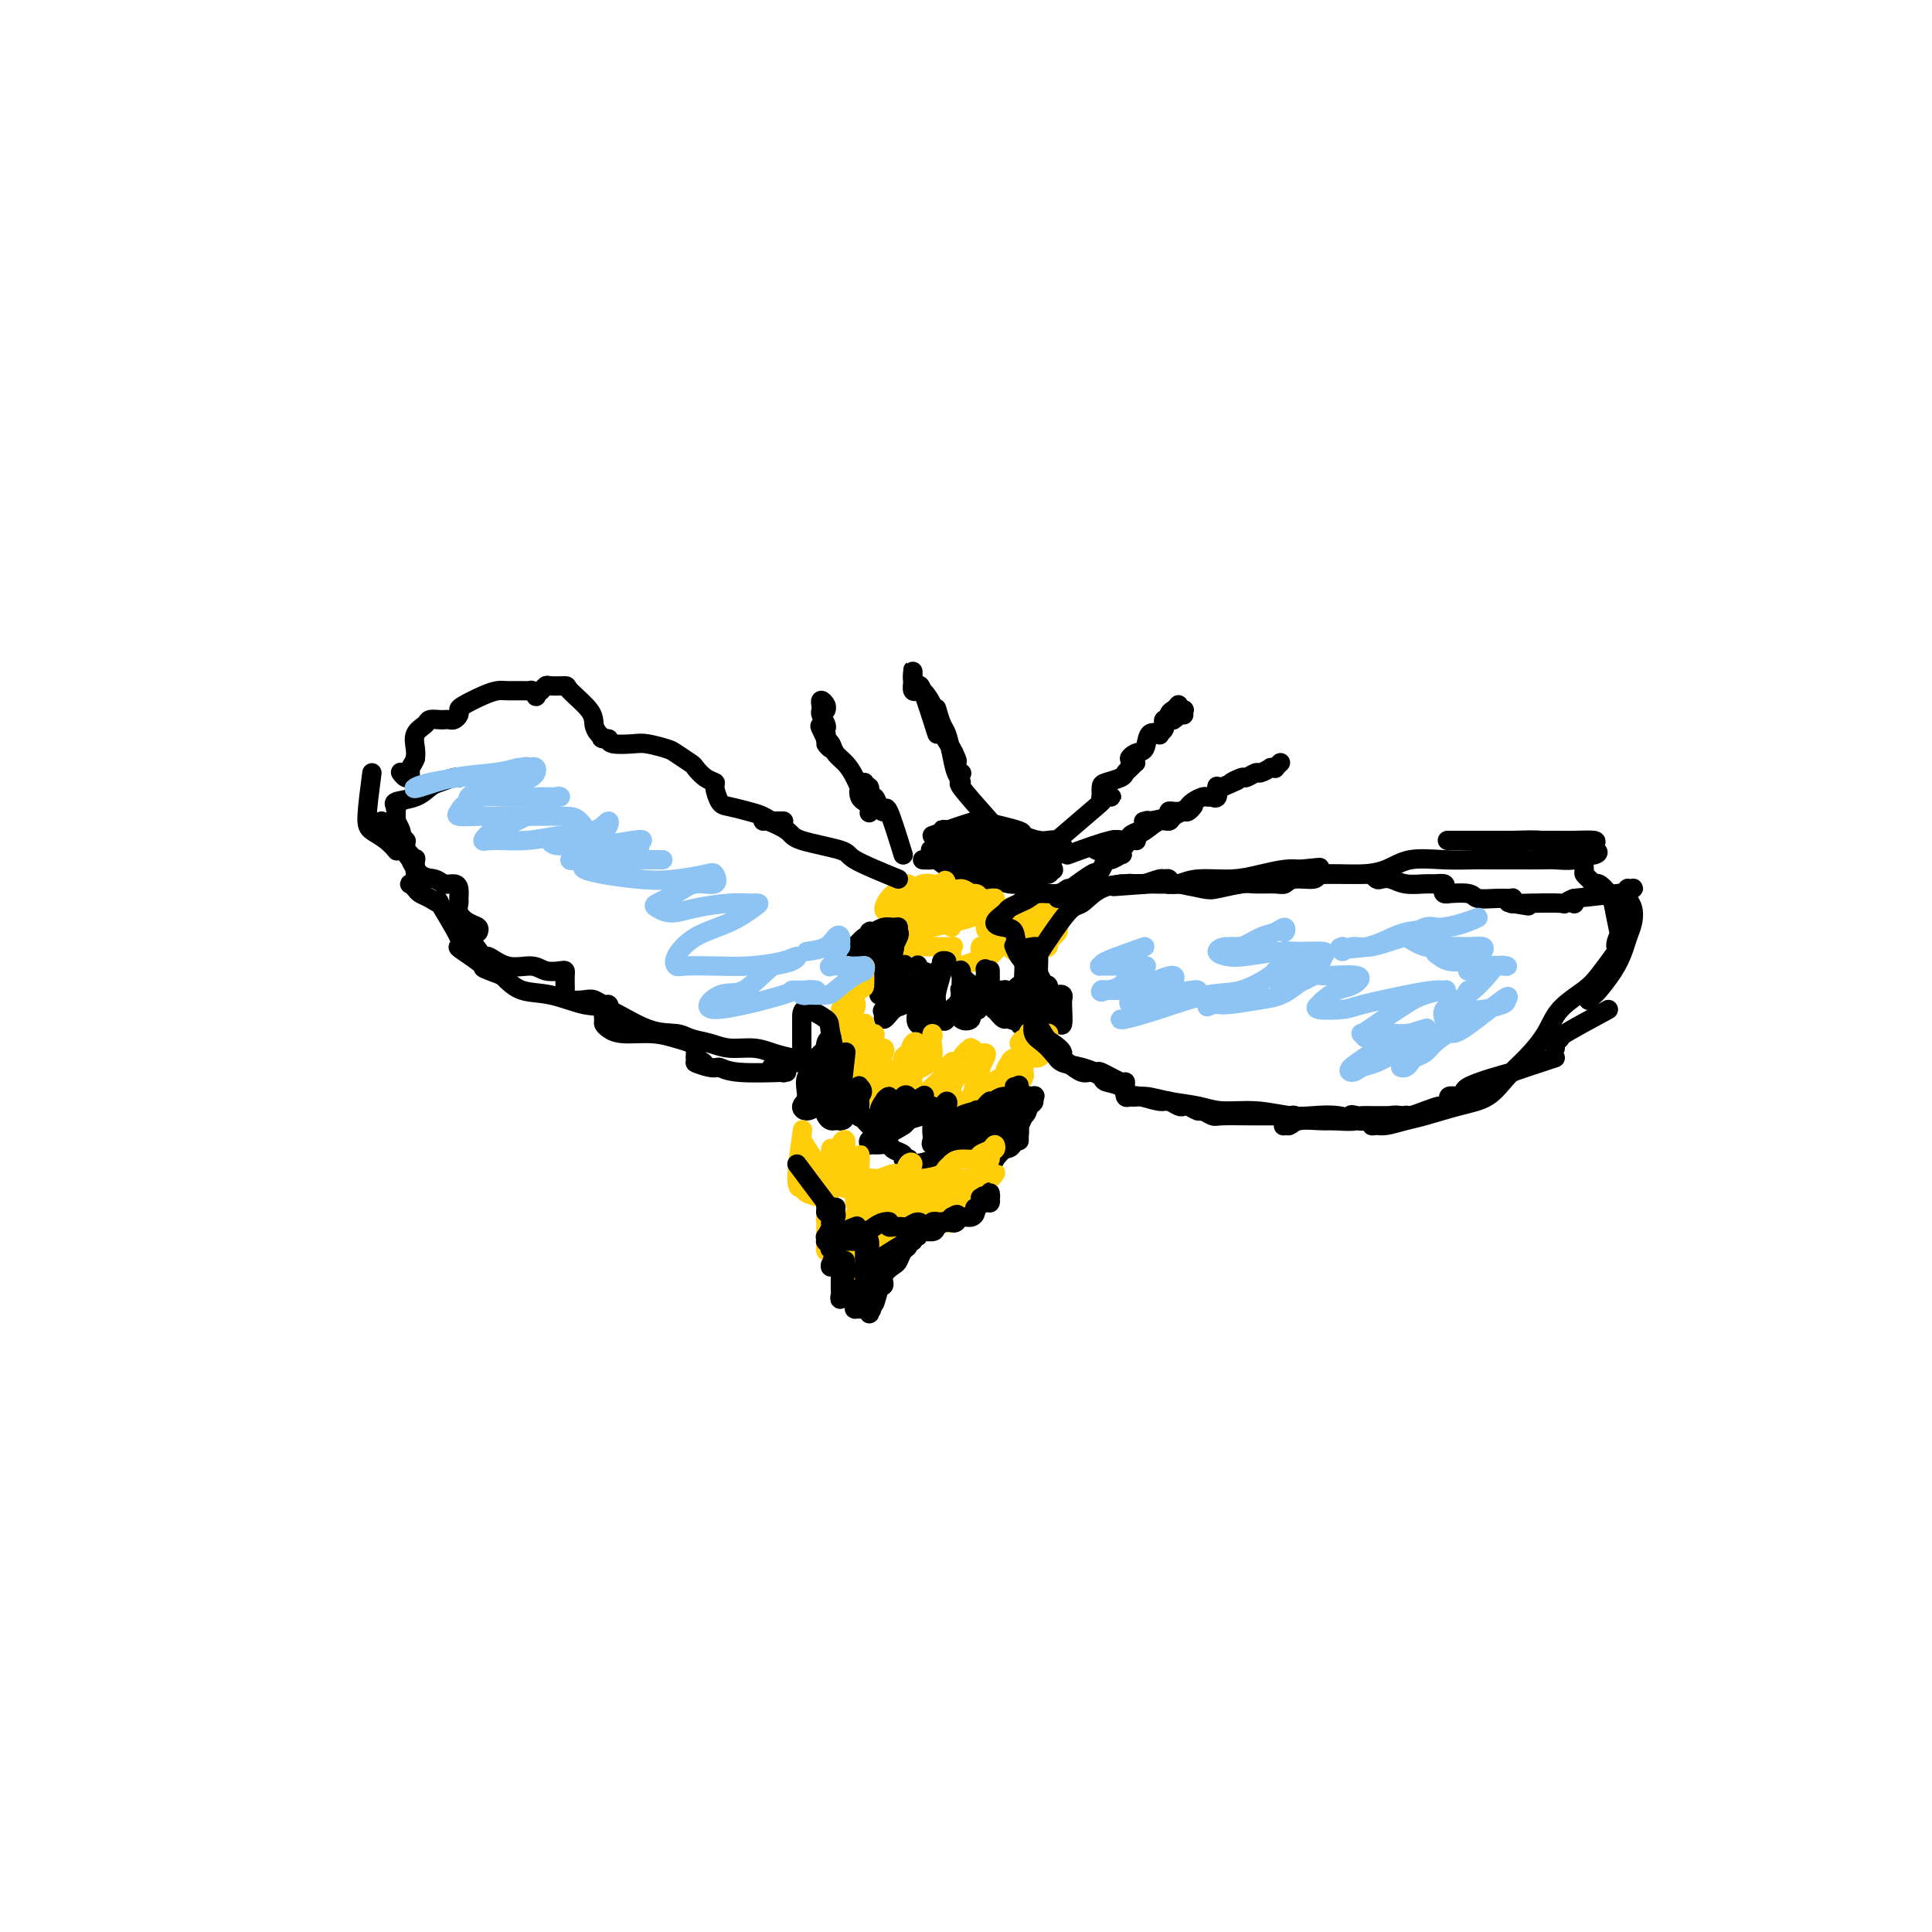 <svg viewBox='0 0 400 400' version='1.1' xmlns='http://www.w3.org/2000/svg' xmlns:xlink='http://www.w3.org/1999/xlink'><g fill='none' stroke='rgb(0,0,0)' stroke-width='4' stroke-linecap='round' stroke-linejoin='round'><path d='M193,173c3.624,-1.283 7.248,-2.565 9,-3c1.752,-0.435 1.633,-0.021 1,0c-0.633,0.021 -1.778,-0.349 0,0c1.778,0.349 6.479,1.418 8,2c1.521,0.582 -0.140,0.677 0,1c0.140,0.323 2.079,0.875 3,1c0.921,0.125 0.824,-0.177 1,0c0.176,0.177 0.625,0.832 1,1c0.375,0.168 0.675,-0.150 1,0c0.325,0.150 0.676,0.770 1,1c0.324,0.230 0.621,0.072 1,0c0.379,-0.072 0.842,-0.058 1,0c0.158,0.058 0.013,0.160 0,0c-0.013,-0.160 0.105,-0.581 0,-1c-0.105,-0.419 -0.435,-0.834 -1,-1c-0.565,-0.166 -1.365,-0.083 -2,0c-0.635,0.083 -1.106,0.166 -2,0c-0.894,-0.166 -2.212,-0.580 -3,-1c-0.788,-0.420 -1.045,-0.845 -2,-1c-0.955,-0.155 -2.609,-0.042 -4,0c-1.391,0.042 -2.520,0.011 -3,0c-0.480,-0.011 -0.311,-0.003 -1,0c-0.689,0.003 -2.236,0.001 -3,0c-0.764,-0.001 -0.744,-0.000 -1,0c-0.256,0.000 -0.787,0.000 -1,0c-0.213,-0.000 -0.106,-0.000 0,0'/><path d='M197,172c-3.559,-0.601 -0.956,-0.105 0,0c0.956,0.105 0.264,-0.183 0,0c-0.264,0.183 -0.100,0.837 0,1c0.100,0.163 0.136,-0.165 1,0c0.864,0.165 2.555,0.822 4,1c1.445,0.178 2.643,-0.124 3,0c0.357,0.124 -0.126,0.672 1,1c1.126,0.328 3.861,0.435 5,1c1.139,0.565 0.684,1.586 1,2c0.316,0.414 1.405,0.220 2,0c0.595,-0.220 0.695,-0.465 1,0c0.305,0.465 0.815,1.640 1,2c0.185,0.360 0.046,-0.096 0,0c-0.046,0.096 0.002,0.743 0,1c-0.002,0.257 -0.053,0.122 0,0c0.053,-0.122 0.210,-0.233 0,0c-0.210,0.233 -0.788,0.809 -1,1c-0.212,0.191 -0.057,-0.002 0,0c0.057,0.002 0.016,0.198 0,0c-0.016,-0.198 -0.007,-0.789 0,-1c0.007,-0.211 0.014,-0.041 0,0c-0.014,0.041 -0.048,-0.047 0,0c0.048,0.047 0.178,0.229 0,0c-0.178,-0.229 -0.663,-0.869 -1,-1c-0.337,-0.131 -0.525,0.248 -1,0c-0.475,-0.248 -1.238,-1.124 -2,-2'/><path d='M211,178c-0.802,-0.262 -0.307,0.084 -1,0c-0.693,-0.084 -2.574,-0.598 -4,-1c-1.426,-0.402 -2.397,-0.693 -3,-1c-0.603,-0.307 -0.837,-0.631 -2,-1c-1.163,-0.369 -3.256,-0.785 -4,-1c-0.744,-0.215 -0.141,-0.231 0,0c0.141,0.231 -0.181,0.709 0,1c0.181,0.291 0.864,0.393 2,1c1.136,0.607 2.726,1.717 4,2c1.274,0.283 2.234,-0.260 3,0c0.766,0.260 1.338,1.323 2,2c0.662,0.677 1.413,0.967 2,1c0.587,0.033 1.011,-0.191 1,0c-0.011,0.191 -0.456,0.795 -1,1c-0.544,0.205 -1.186,0.009 -2,0c-0.814,-0.009 -1.799,0.169 -3,0c-1.201,-0.169 -2.618,-0.687 -4,-1c-1.382,-0.313 -2.729,-0.423 -4,-1c-1.271,-0.577 -2.468,-1.620 -3,-2c-0.532,-0.380 -0.401,-0.095 -1,0c-0.599,0.095 -1.927,0.000 -2,0c-0.073,-0.000 1.110,0.094 2,0c0.890,-0.094 1.486,-0.376 2,0c0.514,0.376 0.946,1.409 2,2c1.054,0.591 2.730,0.740 4,1c1.270,0.260 2.135,0.630 3,1'/><path d='M204,182c2.468,0.618 2.137,0.163 2,0c-0.137,-0.163 -0.082,-0.034 0,0c0.082,0.034 0.190,-0.027 0,0c-0.190,0.027 -0.679,0.141 -1,0c-0.321,-0.141 -0.475,-0.539 -1,-1c-0.525,-0.461 -1.421,-0.986 -2,-1c-0.579,-0.014 -0.840,0.482 -1,0c-0.160,-0.482 -0.220,-1.943 0,-2c0.220,-0.057 0.718,1.291 1,2c0.282,0.709 0.348,0.779 1,1c0.652,0.221 1.890,0.592 3,1c1.110,0.408 2.092,0.851 3,1c0.908,0.149 1.743,0.002 2,0c0.257,-0.002 -0.065,0.141 0,0c0.065,-0.141 0.516,-0.566 1,-1c0.484,-0.434 0.999,-0.875 1,-1c0.001,-0.125 -0.513,0.068 -1,0c-0.487,-0.068 -0.946,-0.397 -2,-1c-1.054,-0.603 -2.704,-1.482 -4,-2c-1.296,-0.518 -2.237,-0.676 -4,-1c-1.763,-0.324 -4.347,-0.815 -5,-1c-0.653,-0.185 0.624,-0.064 0,0c-0.624,0.064 -3.151,0.070 -4,0c-0.849,-0.070 -0.021,-0.215 1,0c1.021,0.215 2.235,0.790 3,1c0.765,0.210 1.081,0.056 2,0c0.919,-0.056 2.440,-0.015 3,0c0.560,0.015 0.160,0.004 0,0c-0.160,-0.004 -0.080,-0.002 0,0'/><path d='M202,177c1.331,-0.075 0.157,-0.762 -1,-1c-1.157,-0.238 -2.298,-0.025 -3,0c-0.702,0.025 -0.967,-0.137 -1,0c-0.033,0.137 0.164,0.573 0,1c-0.164,0.427 -0.690,0.847 0,1c0.690,0.153 2.595,0.041 4,0c1.405,-0.041 2.309,-0.011 3,0c0.691,0.011 1.169,0.003 2,0c0.831,-0.003 2.015,-0.001 3,0c0.985,0.001 1.770,0.001 2,0c0.230,-0.001 -0.097,-0.002 0,0c0.097,0.002 0.617,0.009 1,0c0.383,-0.009 0.627,-0.032 1,0c0.373,0.032 0.873,0.119 1,0c0.127,-0.119 -0.120,-0.442 0,0c0.120,0.442 0.607,1.651 1,2c0.393,0.349 0.692,-0.163 1,0c0.308,0.163 0.625,1.000 1,1c0.375,0.000 0.807,-0.837 1,-1c0.193,-0.163 0.145,0.349 0,0c-0.145,-0.349 -0.388,-1.557 -1,-2c-0.612,-0.443 -1.593,-0.121 -2,0c-0.407,0.121 -0.239,0.040 -1,0c-0.761,-0.040 -2.451,-0.039 -3,0c-0.549,0.039 0.042,0.118 0,0c-0.042,-0.118 -0.716,-0.431 -1,0c-0.284,0.431 -0.178,1.607 0,2c0.178,0.393 0.429,0.002 1,0c0.571,-0.002 1.461,0.384 2,0c0.539,-0.384 0.725,-1.538 1,-2c0.275,-0.462 0.637,-0.231 1,0'/><path d='M215,178c0.728,-0.001 0.549,-0.002 0,0c-0.549,0.002 -1.469,0.008 -2,0c-0.531,-0.008 -0.675,-0.031 -1,0c-0.325,0.031 -0.831,0.115 -1,0c-0.169,-0.115 0.001,-0.431 0,0c-0.001,0.431 -0.172,1.608 0,2c0.172,0.392 0.687,-0.000 1,0c0.313,0.000 0.424,0.392 1,0c0.576,-0.392 1.616,-1.569 2,-2c0.384,-0.431 0.113,-0.115 0,0c-0.113,0.115 -0.069,0.031 0,0c0.069,-0.031 0.161,-0.008 0,0c-0.161,0.008 -0.576,0.002 -1,0c-0.424,-0.002 -0.858,-0.001 -1,0c-0.142,0.001 0.008,0.000 0,0c-0.008,-0.000 -0.174,-0.000 0,0c0.174,0.000 0.688,0.000 1,0c0.312,-0.000 0.420,0.000 1,0c0.580,-0.000 1.631,-0.000 2,0c0.369,0.000 0.057,0.001 0,0c-0.057,-0.001 0.143,-0.002 0,0c-0.143,0.002 -0.627,0.008 -1,0c-0.373,-0.008 -0.633,-0.030 -1,0c-0.367,0.030 -0.841,0.113 -1,0c-0.159,-0.113 -0.001,-0.421 0,0c0.001,0.421 -0.153,1.569 0,2c0.153,0.431 0.613,0.143 1,0c0.387,-0.143 0.702,-0.141 1,0c0.298,0.141 0.580,0.423 1,0c0.420,-0.423 0.977,-1.549 1,-2c0.023,-0.451 -0.489,-0.225 -1,0'/><path d='M217,178c0.535,0.002 -0.626,0.008 -1,0c-0.374,-0.008 0.040,-0.030 0,0c-0.040,0.030 -0.533,0.113 -1,0c-0.467,-0.113 -0.909,-0.422 -1,0c-0.091,0.422 0.168,1.575 0,2c-0.168,0.425 -0.762,0.121 -1,0c-0.238,-0.121 -0.119,-0.061 0,0'/></g>
<g fill='none' stroke='rgb(255,205,10)' stroke-width='4' stroke-linecap='round' stroke-linejoin='round'><path d='M197,192c-0.356,-3.803 -0.711,-7.605 -1,-9c-0.289,-1.395 -0.510,-0.381 -1,0c-0.490,0.381 -1.247,0.129 -2,0c-0.753,-0.129 -1.501,-0.135 -2,0c-0.499,0.135 -0.750,0.410 -1,1c-0.250,0.590 -0.498,1.493 0,2c0.498,0.507 1.741,0.616 3,1c1.259,0.384 2.533,1.041 3,1c0.467,-0.041 0.126,-0.780 1,-1c0.874,-0.220 2.964,0.080 4,0c1.036,-0.080 1.018,-0.540 1,-1'/><path d='M202,186c0.964,-0.555 0.374,-0.944 0,-1c-0.374,-0.056 -0.534,0.221 -1,0c-0.466,-0.221 -1.239,-0.941 -2,-1c-0.761,-0.059 -1.510,0.544 -2,1c-0.490,0.456 -0.722,0.765 -1,1c-0.278,0.235 -0.604,0.397 -1,1c-0.396,0.603 -0.864,1.647 0,2c0.864,0.353 3.060,0.014 4,0c0.940,-0.014 0.624,0.298 0,0c-0.624,-0.298 -1.557,-1.205 -2,-2c-0.443,-0.795 -0.395,-1.478 -1,-2c-0.605,-0.522 -1.862,-0.882 -3,-1c-1.138,-0.118 -2.158,0.008 -3,0c-0.842,-0.008 -1.508,-0.148 -2,0c-0.492,0.148 -0.811,0.586 -1,1c-0.189,0.414 -0.247,0.806 0,1c0.247,0.194 0.800,0.191 1,0c0.200,-0.191 0.047,-0.570 0,-1c-0.047,-0.430 0.013,-0.911 0,-1c-0.013,-0.089 -0.097,0.213 0,0c0.097,-0.213 0.376,-0.940 0,-1c-0.376,-0.060 -1.406,0.548 -2,1c-0.594,0.452 -0.753,0.749 -1,1c-0.247,0.251 -0.583,0.457 -1,1c-0.417,0.543 -0.916,1.424 -1,2c-0.084,0.576 0.247,0.847 1,1c0.753,0.153 1.930,0.186 3,0c1.070,-0.186 2.035,-0.593 3,-1'/><path d='M190,188c1.442,-0.276 2.047,-0.467 3,-1c0.953,-0.533 2.255,-1.407 3,-2c0.745,-0.593 0.932,-0.903 1,-1c0.068,-0.097 0.018,0.020 0,0c-0.018,-0.020 -0.004,-0.177 0,0c0.004,0.177 -0.003,0.689 0,1c0.003,0.311 0.017,0.420 0,1c-0.017,0.580 -0.065,1.630 0,2c0.065,0.370 0.242,0.061 1,0c0.758,-0.061 2.098,0.127 3,0c0.902,-0.127 1.367,-0.568 2,-1c0.633,-0.432 1.433,-0.856 2,-1c0.567,-0.144 0.899,-0.007 1,0c0.101,0.007 -0.030,-0.115 0,0c0.030,0.115 0.221,0.467 0,1c-0.221,0.533 -0.853,1.248 -1,2c-0.147,0.752 0.193,1.541 0,2c-0.193,0.459 -0.917,0.589 -1,1c-0.083,0.411 0.475,1.103 1,2c0.525,0.897 1.016,1.999 1,2c-0.016,0.001 -0.539,-1.099 0,-2c0.539,-0.901 2.141,-1.603 3,-2c0.859,-0.397 0.974,-0.488 1,-1c0.026,-0.512 -0.039,-1.444 0,-2c0.039,-0.556 0.182,-0.735 0,-1c-0.182,-0.265 -0.690,-0.617 -1,0c-0.310,0.617 -0.423,2.201 -1,3c-0.577,0.799 -1.619,0.812 -2,1c-0.381,0.188 -0.103,0.551 0,1c0.103,0.449 0.029,0.986 0,1c-0.029,0.014 -0.015,-0.493 0,-1'/><path d='M206,193c-0.145,0.430 1.491,-0.496 2,-1c0.509,-0.504 -0.109,-0.588 0,-1c0.109,-0.412 0.947,-1.154 1,-1c0.053,0.154 -0.677,1.204 -1,2c-0.323,0.796 -0.237,1.336 0,2c0.237,0.664 0.627,1.450 1,2c0.373,0.550 0.729,0.862 1,1c0.271,0.138 0.455,0.100 1,0c0.545,-0.100 1.450,-0.262 2,-1c0.550,-0.738 0.746,-2.051 1,-3c0.254,-0.949 0.565,-1.534 1,-2c0.435,-0.466 0.992,-0.813 1,-1c0.008,-0.187 -0.534,-0.214 -1,0c-0.466,0.214 -0.858,0.669 -1,1c-0.142,0.331 -0.035,0.536 0,1c0.035,0.464 -0.002,1.186 0,2c0.002,0.814 0.043,1.721 0,2c-0.043,0.279 -0.170,-0.072 0,0c0.170,0.072 0.638,0.565 1,0c0.362,-0.565 0.619,-2.187 1,-3c0.381,-0.813 0.887,-0.817 1,-1c0.113,-0.183 -0.166,-0.544 0,-1c0.166,-0.456 0.777,-1.008 1,-1c0.223,0.008 0.059,0.577 0,1c-0.059,0.423 -0.012,0.699 0,1c0.012,0.301 -0.011,0.628 0,1c0.011,0.372 0.054,0.791 0,1c-0.054,0.209 -0.207,0.210 0,0c0.207,-0.210 0.773,-0.631 1,-1c0.227,-0.369 0.113,-0.684 0,-1'/><path d='M219,192c0.540,-0.907 -0.611,-1.173 -1,-2c-0.389,-0.827 -0.016,-2.215 0,-3c0.016,-0.785 -0.324,-0.968 -1,-1c-0.676,-0.032 -1.687,0.086 -2,0c-0.313,-0.086 0.073,-0.375 0,0c-0.073,0.375 -0.604,1.414 -1,2c-0.396,0.586 -0.655,0.717 -1,1c-0.345,0.283 -0.775,0.717 -1,1c-0.225,0.283 -0.246,0.415 0,0c0.246,-0.415 0.760,-1.376 1,-2c0.240,-0.624 0.208,-0.910 0,-1c-0.208,-0.090 -0.592,0.017 -1,0c-0.408,-0.017 -0.840,-0.159 -1,0c-0.160,0.159 -0.047,0.618 -1,1c-0.953,0.382 -2.972,0.687 -4,1c-1.028,0.313 -1.064,0.635 -1,1c0.064,0.365 0.229,0.774 0,1c-0.229,0.226 -0.851,0.270 -1,0c-0.149,-0.270 0.175,-0.855 0,-1c-0.175,-0.145 -0.847,0.151 -1,0c-0.153,-0.151 0.215,-0.748 0,-1c-0.215,-0.252 -1.014,-0.159 -1,0c0.014,0.159 0.841,0.382 -1,1c-1.841,0.618 -6.350,1.630 -8,2c-1.650,0.370 -0.442,0.099 0,0c0.442,-0.099 0.119,-0.027 0,0c-0.119,0.027 -0.032,0.007 0,0c0.032,-0.007 0.009,-0.002 0,0c-0.009,0.002 -0.005,0.001 0,0'/><path d='M193,192c-3.289,0.697 -0.511,-0.560 0,-1c0.511,-0.440 -1.244,-0.062 -2,0c-0.756,0.062 -0.514,-0.192 -1,0c-0.486,0.192 -1.701,0.829 -2,1c-0.299,0.171 0.319,-0.124 0,0c-0.319,0.124 -1.575,0.666 -2,1c-0.425,0.334 -0.020,0.458 0,1c0.020,0.542 -0.344,1.500 0,2c0.344,0.500 1.396,0.540 2,0c0.604,-0.540 0.762,-1.662 1,-2c0.238,-0.338 0.558,0.107 1,0c0.442,-0.107 1.008,-0.767 1,-1c-0.008,-0.233 -0.589,-0.038 -1,0c-0.411,0.038 -0.654,-0.081 -1,0c-0.346,0.081 -0.797,0.361 -1,1c-0.203,0.639 -0.159,1.635 0,2c0.159,0.365 0.431,0.097 1,0c0.569,-0.097 1.435,-0.023 2,0c0.565,0.023 0.831,-0.005 2,0c1.169,0.005 3.242,0.043 4,0c0.758,-0.043 0.202,-0.166 0,0c-0.202,0.166 -0.049,0.620 0,1c0.049,0.380 -0.007,0.687 0,1c0.007,0.313 0.075,0.632 0,1c-0.075,0.368 -0.293,0.785 0,1c0.293,0.215 1.098,0.229 2,0c0.902,-0.229 1.902,-0.701 3,-1c1.098,-0.299 2.296,-0.427 3,-1c0.704,-0.573 0.916,-1.592 1,-2c0.084,-0.408 0.042,-0.204 0,0'/><path d='M206,196c0.996,-0.448 -1.012,-0.068 -2,0c-0.988,0.068 -0.954,-0.177 -1,0c-0.046,0.177 -0.172,0.776 0,1c0.172,0.224 0.641,0.074 1,0c0.359,-0.074 0.608,-0.072 1,0c0.392,0.072 0.928,0.216 1,0c0.072,-0.216 -0.320,-0.790 0,-1c0.320,-0.210 1.353,-0.056 2,0c0.647,0.056 0.910,0.015 1,0c0.090,-0.015 0.009,-0.004 0,0c-0.009,0.004 0.054,0.001 0,0c-0.054,-0.001 -0.225,-0.000 0,0c0.225,0.000 0.845,0.000 1,0c0.155,-0.000 -0.155,-0.000 0,0c0.155,0.000 0.773,0.000 1,0c0.227,-0.000 0.061,-0.000 0,0c-0.061,0.000 -0.017,0.000 0,0c0.017,-0.000 0.008,-0.001 0,0c-0.008,0.001 -0.013,0.002 0,0c0.013,-0.002 0.046,-0.008 0,0c-0.046,0.008 -0.170,0.030 0,0c0.170,-0.030 0.634,-0.113 1,0c0.366,0.113 0.635,0.421 1,0c0.365,-0.421 0.827,-1.569 1,-2c0.173,-0.431 0.057,-0.143 0,0c-0.057,0.143 -0.057,0.141 0,0c0.057,-0.141 0.169,-0.423 0,0c-0.169,0.423 -0.620,1.549 -1,2c-0.380,0.451 -0.690,0.225 -1,0'/><path d='M212,196c-0.295,0.254 -0.034,-0.112 0,0c0.034,0.112 -0.159,0.702 0,1c0.159,0.298 0.669,0.306 1,0c0.331,-0.306 0.482,-0.924 1,-1c0.518,-0.076 1.404,0.390 2,0c0.596,-0.390 0.903,-1.637 1,-2c0.097,-0.363 -0.016,0.159 0,0c0.016,-0.159 0.161,-0.999 0,-1c-0.161,-0.001 -0.629,0.837 -1,1c-0.371,0.163 -0.647,-0.349 -1,0c-0.353,0.349 -0.785,1.560 -1,2c-0.215,0.440 -0.215,0.110 0,0c0.215,-0.110 0.644,-0.001 1,0c0.356,0.001 0.638,-0.107 1,0c0.362,0.107 0.805,0.429 1,0c0.195,-0.429 0.143,-1.607 0,-2c-0.143,-0.393 -0.378,-0.000 -1,0c-0.622,0.000 -1.631,-0.392 -2,0c-0.369,0.392 -0.099,1.569 0,2c0.099,0.431 0.025,0.115 0,0c-0.025,-0.115 -0.003,-0.029 0,0c0.003,0.029 -0.012,0.000 0,0c0.012,-0.000 0.053,0.029 0,0c-0.053,-0.029 -0.200,-0.114 0,0c0.200,0.114 0.747,0.428 1,0c0.253,-0.428 0.212,-1.599 0,-2c-0.212,-0.401 -0.596,-0.031 -1,0c-0.404,0.031 -0.830,-0.277 -1,0c-0.170,0.277 -0.085,1.138 0,2'/><path d='M213,196c-0.844,0.467 -0.956,0.133 -1,0c-0.044,-0.133 -0.022,-0.067 0,0'/></g>
<g fill='none' stroke='rgb(0,0,0)' stroke-width='4' stroke-linecap='round' stroke-linejoin='round'><path d='M182,206c1.275,-3.804 2.549,-7.609 3,-9c0.451,-1.391 0.078,-0.369 0,0c-0.078,0.369 0.137,0.086 0,0c-0.137,-0.086 -0.627,0.026 -1,0c-0.373,-0.026 -0.629,-0.191 -1,0c-0.371,0.191 -0.855,0.738 -1,1c-0.145,0.262 0.051,0.239 0,0c-0.051,-0.239 -0.349,-0.695 0,-1c0.349,-0.305 1.345,-0.460 2,-1c0.655,-0.540 0.968,-1.466 1,-2c0.032,-0.534 -0.219,-0.676 0,-1c0.219,-0.324 0.908,-0.831 1,-1c0.092,-0.169 -0.413,0.001 -1,0c-0.587,-0.001 -1.257,-0.173 -2,0c-0.743,0.173 -1.560,0.689 -2,1c-0.440,0.311 -0.504,0.415 -1,1c-0.496,0.585 -1.425,1.650 -2,2c-0.575,0.350 -0.795,-0.015 -1,0c-0.205,0.015 -0.395,0.411 0,0c0.395,-0.411 1.375,-1.629 2,-2c0.625,-0.371 0.894,0.105 1,0c0.106,-0.105 0.049,-0.791 0,-1c-0.049,-0.209 -0.090,0.059 0,0c0.090,-0.059 0.311,-0.445 0,0c-0.311,0.445 -1.156,1.723 -2,3'/><path d='M178,196c-1.168,0.462 -0.589,0.117 -1,0c-0.411,-0.117 -1.814,-0.007 -2,0c-0.186,0.007 0.843,-0.090 2,0c1.157,0.090 2.440,0.366 3,0c0.560,-0.366 0.396,-1.375 1,-2c0.604,-0.625 1.974,-0.865 3,-1c1.026,-0.135 1.707,-0.166 2,0c0.293,0.166 0.197,0.530 0,1c-0.197,0.470 -0.496,1.045 -1,2c-0.504,0.955 -1.214,2.290 -2,3c-0.786,0.710 -1.648,0.794 -2,1c-0.352,0.206 -0.192,0.535 0,1c0.192,0.465 0.417,1.065 1,1c0.583,-0.065 1.525,-0.795 2,-1c0.475,-0.205 0.484,0.115 1,0c0.516,-0.115 1.538,-0.666 2,-1c0.462,-0.334 0.363,-0.449 0,0c-0.363,0.449 -0.988,1.464 -1,2c-0.012,0.536 0.591,0.592 0,2c-0.591,1.408 -2.376,4.169 -3,5c-0.624,0.831 -0.087,-0.267 0,0c0.087,0.267 -0.278,1.901 0,2c0.278,0.099 1.198,-1.336 2,-2c0.802,-0.664 1.488,-0.557 2,-1c0.512,-0.443 0.852,-1.435 1,-2c0.148,-0.565 0.106,-0.701 0,-1c-0.106,-0.299 -0.276,-0.761 0,-1c0.276,-0.239 0.997,-0.257 1,0c0.003,0.257 -0.714,0.788 -1,1c-0.286,0.212 -0.143,0.106 0,0'/><path d='M188,205c0.769,-0.157 0.191,1.451 0,2c-0.191,0.549 0.004,0.040 0,0c-0.004,-0.040 -0.207,0.389 0,0c0.207,-0.389 0.826,-1.595 1,-2c0.174,-0.405 -0.096,-0.010 0,0c0.096,0.010 0.558,-0.364 1,-1c0.442,-0.636 0.864,-1.532 1,-2c0.136,-0.468 -0.015,-0.507 0,0c0.015,0.507 0.197,1.558 0,2c-0.197,0.442 -0.774,0.273 -1,1c-0.226,0.727 -0.103,2.350 0,3c0.103,0.650 0.185,0.326 0,1c-0.185,0.674 -0.638,2.347 0,3c0.638,0.653 2.367,0.287 3,0c0.633,-0.287 0.171,-0.496 0,-1c-0.171,-0.504 -0.052,-1.305 0,-2c0.052,-0.695 0.038,-1.285 0,-2c-0.038,-0.715 -0.101,-1.554 0,-2c0.101,-0.446 0.367,-0.499 0,-1c-0.367,-0.501 -1.367,-1.451 -2,-2c-0.633,-0.549 -0.900,-0.698 -1,-1c-0.100,-0.302 -0.033,-0.757 0,-1c0.033,-0.243 0.032,-0.275 0,0c-0.032,0.275 -0.097,0.855 0,1c0.097,0.145 0.355,-0.146 1,0c0.645,0.146 1.678,0.730 2,1c0.322,0.270 -0.067,0.227 0,0c0.067,-0.227 0.591,-0.636 1,-1c0.409,-0.364 0.705,-0.682 1,-1'/><path d='M195,200c0.541,-0.541 -0.107,-0.892 0,-1c0.107,-0.108 0.970,0.028 1,0c0.030,-0.028 -0.774,-0.221 -1,0c-0.226,0.221 0.124,0.856 0,2c-0.124,1.144 -0.724,2.797 -1,4c-0.276,1.203 -0.229,1.956 0,3c0.229,1.044 0.640,2.378 1,3c0.360,0.622 0.668,0.531 1,0c0.332,-0.531 0.687,-1.501 1,-2c0.313,-0.499 0.584,-0.525 1,-1c0.416,-0.475 0.977,-1.397 1,-2c0.023,-0.603 -0.491,-0.888 0,-1c0.491,-0.112 1.989,-0.053 2,0c0.011,0.053 -1.463,0.098 -2,0c-0.537,-0.098 -0.136,-0.340 0,0c0.136,0.340 0.007,1.261 0,2c-0.007,0.739 0.108,1.296 0,2c-0.108,0.704 -0.440,1.556 0,2c0.440,0.444 1.651,0.481 2,0c0.349,-0.481 -0.163,-1.480 0,-2c0.163,-0.520 1.000,-0.563 1,-1c0.000,-0.437 -0.837,-1.269 -1,-2c-0.163,-0.731 0.349,-1.360 0,-2c-0.349,-0.640 -1.559,-1.290 -2,-2c-0.441,-0.710 -0.112,-1.479 0,-1c0.112,0.479 0.005,2.205 0,3c-0.005,0.795 0.090,0.658 0,1c-0.090,0.342 -0.364,1.164 0,2c0.364,0.836 1.367,1.687 2,2c0.633,0.313 0.895,0.090 1,0c0.105,-0.090 0.052,-0.045 0,0'/><path d='M202,209c0.708,0.713 0.977,-1.006 1,-2c0.023,-0.994 -0.200,-1.263 0,-2c0.200,-0.737 0.825,-1.940 1,-3c0.175,-1.060 -0.098,-1.975 0,-1c0.098,0.975 0.569,3.840 1,5c0.431,1.160 0.822,0.615 1,1c0.178,0.385 0.142,1.699 0,2c-0.142,0.301 -0.392,-0.409 0,0c0.392,0.409 1.424,1.939 2,2c0.576,0.061 0.694,-1.347 1,-2c0.306,-0.653 0.800,-0.550 1,-1c0.200,-0.450 0.106,-1.453 0,-2c-0.106,-0.547 -0.225,-0.639 0,-1c0.225,-0.361 0.792,-0.990 1,-1c0.208,-0.010 0.055,0.599 0,1c-0.055,0.401 -0.012,0.594 0,1c0.012,0.406 -0.007,1.025 0,2c0.007,0.975 0.039,2.305 0,3c-0.039,0.695 -0.150,0.754 0,1c0.150,0.246 0.562,0.680 1,0c0.438,-0.680 0.902,-2.475 1,-3c0.098,-0.525 -0.170,0.218 0,0c0.170,-0.218 0.776,-1.399 1,-2c0.224,-0.601 0.064,-0.622 0,-1c-0.064,-0.378 -0.032,-1.113 0,-1c0.032,0.113 0.064,1.075 0,2c-0.064,0.925 -0.223,1.815 0,2c0.223,0.185 0.829,-0.335 1,0c0.171,0.335 -0.094,1.524 0,2c0.094,0.476 0.547,0.238 1,0'/><path d='M216,211c0.519,0.334 0.816,-1.332 1,-2c0.184,-0.668 0.256,-0.340 0,-1c-0.256,-0.660 -0.839,-2.309 -1,-3c-0.161,-0.691 0.101,-0.423 0,-1c-0.101,-0.577 -0.564,-1.999 -1,-2c-0.436,-0.001 -0.846,1.418 -1,2c-0.154,0.582 -0.053,0.326 0,1c0.053,0.674 0.056,2.279 0,3c-0.056,0.721 -0.173,0.559 0,1c0.173,0.441 0.635,1.484 1,2c0.365,0.516 0.633,0.503 1,0c0.367,-0.503 0.831,-1.497 1,-2c0.169,-0.503 0.041,-0.514 0,-1c-0.041,-0.486 0.003,-1.447 0,-2c-0.003,-0.553 -0.053,-0.698 0,-1c0.053,-0.302 0.211,-0.760 0,-1c-0.211,-0.240 -0.789,-0.260 -1,0c-0.211,0.260 -0.056,0.802 0,1c0.056,0.198 0.012,0.054 0,0c-0.012,-0.054 0.008,-0.018 0,0c-0.008,0.018 -0.042,0.018 0,0c0.042,-0.018 0.162,-0.053 0,0c-0.162,0.053 -0.606,0.195 -1,0c-0.394,-0.195 -0.738,-0.728 -1,-1c-0.262,-0.272 -0.442,-0.283 -1,0c-0.558,0.283 -1.495,0.860 -2,1c-0.505,0.140 -0.579,-0.158 -1,0c-0.421,0.158 -1.190,0.773 -2,1c-0.810,0.227 -1.660,0.065 -2,0c-0.340,-0.065 -0.170,-0.032 0,0'/><path d='M206,206c-1.361,0.370 -0.765,0.296 0,0c0.765,-0.296 1.697,-0.812 2,-1c0.303,-0.188 -0.023,-0.048 0,0c0.023,0.048 0.395,0.002 0,0c-0.395,-0.002 -1.556,0.039 -2,0c-0.444,-0.039 -0.172,-0.157 0,0c0.172,0.157 0.242,0.589 0,1c-0.242,0.411 -0.797,0.802 -1,1c-0.203,0.198 -0.054,0.205 0,0c0.054,-0.205 0.015,-0.622 0,-1c-0.015,-0.378 -0.004,-0.718 0,-1c0.004,-0.282 0.001,-0.505 0,-1c-0.001,-0.495 0.001,-1.262 0,-2c-0.001,-0.738 -0.005,-1.448 0,-1c0.005,0.448 0.019,2.055 0,3c-0.019,0.945 -0.070,1.227 0,2c0.070,0.773 0.261,2.036 1,3c0.739,0.964 2.026,1.630 3,2c0.974,0.370 1.634,0.446 2,0c0.366,-0.446 0.438,-1.412 1,-2c0.562,-0.588 1.616,-0.798 2,-1c0.384,-0.202 0.099,-0.396 0,-1c-0.099,-0.604 -0.012,-1.617 0,-2c0.012,-0.383 -0.050,-0.134 0,0c0.050,0.134 0.213,0.155 0,0c-0.213,-0.155 -0.800,-0.486 -1,0c-0.200,0.486 -0.012,1.788 0,3c0.012,1.212 -0.151,2.335 0,3c0.151,0.665 0.618,0.871 1,1c0.382,0.129 0.681,0.180 1,0c0.319,-0.180 0.660,-0.590 1,-1'/><path d='M216,211c0.674,-0.287 0.860,-1.006 1,-2c0.140,-0.994 0.234,-2.265 0,-3c-0.234,-0.735 -0.795,-0.935 -1,-1c-0.205,-0.065 -0.053,0.004 0,0c0.053,-0.004 0.007,-0.083 0,0c-0.007,0.083 0.026,0.326 0,1c-0.026,0.674 -0.112,1.779 0,3c0.112,1.221 0.422,2.559 1,3c0.578,0.441 1.424,-0.015 2,0c0.576,0.015 0.883,0.501 1,0c0.117,-0.501 0.043,-1.988 0,-3c-0.043,-1.012 -0.056,-1.549 0,-2c0.056,-0.451 0.181,-0.816 0,-1c-0.181,-0.184 -0.669,-0.185 -1,0c-0.331,0.185 -0.506,0.558 -1,1c-0.494,0.442 -1.308,0.954 -2,2c-0.692,1.046 -1.263,2.628 -2,4c-0.737,1.372 -1.639,2.535 -2,3c-0.361,0.465 -0.180,0.233 0,0'/></g>
<g fill='none' stroke='rgb(255,205,10)' stroke-width='4' stroke-linecap='round' stroke-linejoin='round'><path d='M172,220c1.328,-3.314 2.657,-6.629 3,-8c0.343,-1.371 -0.298,-0.799 0,-1c0.298,-0.201 1.537,-1.177 2,-2c0.463,-0.823 0.152,-1.495 0,-2c-0.152,-0.505 -0.145,-0.843 0,-1c0.145,-0.157 0.426,-0.133 0,0c-0.426,0.133 -1.560,0.376 -2,1c-0.440,0.624 -0.187,1.631 0,2c0.187,0.369 0.309,0.102 0,0c-0.309,-0.102 -1.050,-0.039 -1,0c0.050,0.039 0.889,0.053 1,0c0.111,-0.053 -0.507,-0.172 0,-1c0.507,-0.828 2.137,-2.365 3,-3c0.863,-0.635 0.957,-0.367 1,-1c0.043,-0.633 0.034,-2.167 0,-3c-0.034,-0.833 -0.093,-0.966 0,-1c0.093,-0.034 0.336,0.032 0,1c-0.336,0.968 -1.253,2.837 -2,4c-0.747,1.163 -1.324,1.621 -2,3c-0.676,1.379 -1.451,3.679 -2,5c-0.549,1.321 -0.871,1.663 -1,2c-0.129,0.337 -0.064,0.668 0,1'/><path d='M172,216c-0.513,2.374 1.705,0.808 3,0c1.295,-0.808 1.668,-0.859 2,-1c0.332,-0.141 0.621,-0.371 1,-1c0.379,-0.629 0.846,-1.655 1,-2c0.154,-0.345 -0.004,-0.007 0,0c0.004,0.007 0.171,-0.316 0,0c-0.171,0.316 -0.681,1.270 -1,2c-0.319,0.730 -0.447,1.237 -1,2c-0.553,0.763 -1.533,1.782 -2,3c-0.467,1.218 -0.423,2.635 0,3c0.423,0.365 1.225,-0.323 2,-1c0.775,-0.677 1.524,-1.343 2,-2c0.476,-0.657 0.678,-1.305 1,-2c0.322,-0.695 0.763,-1.438 1,-2c0.237,-0.562 0.271,-0.942 0,-1c-0.271,-0.058 -0.848,0.208 -1,1c-0.152,0.792 0.120,2.112 0,3c-0.120,0.888 -0.631,1.345 -1,2c-0.369,0.655 -0.594,1.508 -1,2c-0.406,0.492 -0.992,0.623 -1,1c-0.008,0.377 0.562,0.998 1,1c0.438,0.002 0.744,-0.617 1,-1c0.256,-0.383 0.463,-0.531 1,-1c0.537,-0.469 1.405,-1.258 2,-2c0.595,-0.742 0.916,-1.436 1,-2c0.084,-0.564 -0.069,-0.996 0,-1c0.069,-0.004 0.359,0.422 0,1c-0.359,0.578 -1.366,1.310 -2,2c-0.634,0.690 -0.895,1.340 -1,2c-0.105,0.660 -0.052,1.330 0,2'/><path d='M180,224c-0.139,2.211 0.014,3.238 0,3c-0.014,-0.238 -0.196,-1.740 0,-2c0.196,-0.260 0.771,0.720 2,0c1.229,-0.720 3.114,-3.142 4,-4c0.886,-0.858 0.774,-0.151 1,0c0.226,0.151 0.789,-0.255 1,-1c0.211,-0.745 0.068,-1.831 0,-2c-0.068,-0.169 -0.061,0.578 0,1c0.061,0.422 0.177,0.517 0,1c-0.177,0.483 -0.647,1.353 -1,2c-0.353,0.647 -0.589,1.071 -1,2c-0.411,0.929 -0.996,2.363 -1,3c-0.004,0.637 0.572,0.475 1,0c0.428,-0.475 0.707,-1.265 1,-2c0.293,-0.735 0.601,-1.416 1,-2c0.399,-0.584 0.889,-1.073 1,-2c0.111,-0.927 -0.156,-2.292 0,-3c0.156,-0.708 0.735,-0.757 1,-1c0.265,-0.243 0.216,-0.679 0,-1c-0.216,-0.321 -0.597,-0.525 -1,0c-0.403,0.525 -0.827,1.780 -1,3c-0.173,1.220 -0.095,2.406 0,3c0.095,0.594 0.208,0.595 0,1c-0.208,0.405 -0.735,1.215 -1,2c-0.265,0.785 -0.266,1.547 0,2c0.266,0.453 0.800,0.598 1,0c0.200,-0.598 0.067,-1.939 0,-3c-0.067,-1.061 -0.070,-1.841 0,-2c0.070,-0.159 0.211,0.303 0,0c-0.211,-0.303 -0.775,-1.372 -1,-2c-0.225,-0.628 -0.113,-0.814 0,-1'/><path d='M187,219c0.361,-1.060 0.264,0.291 0,1c-0.264,0.709 -0.695,0.775 -1,1c-0.305,0.225 -0.482,0.608 0,1c0.482,0.392 1.625,0.794 2,1c0.375,0.206 -0.019,0.218 0,0c0.019,-0.218 0.449,-0.665 1,-1c0.551,-0.335 1.221,-0.556 2,-1c0.779,-0.444 1.667,-1.110 2,-2c0.333,-0.890 0.110,-2.004 0,-3c-0.110,-0.996 -0.106,-1.872 0,-2c0.106,-0.128 0.315,0.493 0,1c-0.315,0.507 -1.153,0.899 -2,2c-0.847,1.101 -1.703,2.909 -2,4c-0.297,1.091 -0.035,1.463 0,2c0.035,0.537 -0.155,1.238 0,2c0.155,0.762 0.657,1.585 1,2c0.343,0.415 0.526,0.423 1,0c0.474,-0.423 1.238,-1.278 2,-2c0.762,-0.722 1.522,-1.312 2,-2c0.478,-0.688 0.675,-1.476 1,-2c0.325,-0.524 0.777,-0.785 1,-1c0.223,-0.215 0.218,-0.384 0,0c-0.218,0.384 -0.649,1.323 -1,2c-0.351,0.677 -0.623,1.094 -1,2c-0.377,0.906 -0.859,2.300 -1,3c-0.141,0.700 0.059,0.704 0,1c-0.059,0.296 -0.378,0.883 0,1c0.378,0.117 1.452,-0.237 2,-1c0.548,-0.763 0.571,-1.936 1,-3c0.429,-1.064 1.266,-2.018 2,-3c0.734,-0.982 1.367,-1.991 2,-3'/><path d='M201,219c1.523,-1.681 0.331,-1.883 0,-2c-0.331,-0.117 0.199,-0.151 0,0c-0.199,0.151 -1.127,0.485 -2,2c-0.873,1.515 -1.692,4.210 -2,5c-0.308,0.790 -0.104,-0.325 0,0c0.104,0.325 0.107,2.091 0,3c-0.107,0.909 -0.326,0.960 0,1c0.326,0.040 1.197,0.067 2,0c0.803,-0.067 1.539,-0.229 2,-1c0.461,-0.771 0.646,-2.152 1,-3c0.354,-0.848 0.876,-1.162 1,-2c0.124,-0.838 -0.149,-2.199 0,-3c0.149,-0.801 0.719,-1.043 1,-1c0.281,0.043 0.271,0.369 0,1c-0.271,0.631 -0.803,1.566 -1,2c-0.197,0.434 -0.058,0.368 0,1c0.058,0.632 0.037,1.964 0,3c-0.037,1.036 -0.089,1.778 0,2c0.089,0.222 0.320,-0.076 1,0c0.680,0.076 1.808,0.528 2,0c0.192,-0.528 -0.554,-2.034 0,-3c0.554,-0.966 2.407,-1.391 3,-2c0.593,-0.609 -0.076,-1.402 0,-2c0.076,-0.598 0.896,-1.001 1,-1c0.104,0.001 -0.508,0.406 -1,1c-0.492,0.594 -0.865,1.375 -1,2c-0.135,0.625 -0.031,1.093 0,2c0.031,0.907 -0.012,2.253 0,3c0.012,0.747 0.080,0.893 0,1c-0.080,0.107 -0.309,0.173 0,0c0.309,-0.173 1.154,-0.587 2,-1'/><path d='M210,227c-0.061,1.409 -0.212,0.930 0,0c0.212,-0.930 0.789,-2.313 1,-3c0.211,-0.687 0.057,-0.680 0,-1c-0.057,-0.320 -0.015,-0.968 0,-1c0.015,-0.032 0.004,0.553 0,1c-0.004,0.447 -0.002,0.755 0,1c0.002,0.245 0.004,0.427 0,1c-0.004,0.573 -0.015,1.538 0,2c0.015,0.462 0.057,0.419 0,0c-0.057,-0.419 -0.211,-1.216 0,-2c0.211,-0.784 0.788,-1.555 1,-2c0.212,-0.445 0.058,-0.565 0,-1c-0.058,-0.435 -0.019,-1.186 0,-2c0.019,-0.814 0.019,-1.690 0,-2c-0.019,-0.310 -0.058,-0.055 0,0c0.058,0.055 0.212,-0.090 0,0c-0.212,0.090 -0.789,0.416 -1,1c-0.211,0.584 -0.057,1.426 0,2c0.057,0.574 0.018,0.881 0,1c-0.018,0.119 -0.015,0.052 0,0c0.015,-0.052 0.043,-0.088 0,0c-0.043,0.088 -0.155,0.300 0,0c0.155,-0.300 0.577,-1.113 1,-2c0.423,-0.887 0.845,-1.847 1,-3c0.155,-1.153 0.041,-2.499 0,-3c-0.041,-0.501 -0.011,-0.156 0,0c0.011,0.156 0.003,0.124 0,0c-0.003,-0.124 -0.001,-0.341 0,0c0.001,0.341 0.000,1.240 0,2c-0.000,0.760 -0.000,1.380 0,2'/><path d='M213,218c-0.048,0.848 -0.167,0.966 0,1c0.167,0.034 0.619,-0.018 1,0c0.381,0.018 0.690,0.106 1,0c0.310,-0.106 0.620,-0.406 1,-1c0.380,-0.594 0.830,-1.481 1,-2c0.170,-0.519 0.060,-0.668 0,-1c-0.060,-0.332 -0.069,-0.845 0,-1c0.069,-0.155 0.215,0.049 0,0c-0.215,-0.049 -0.790,-0.352 -1,0c-0.210,0.352 -0.056,1.359 0,2c0.056,0.641 0.015,0.915 0,1c-0.015,0.085 -0.004,-0.019 0,0c0.004,0.019 -0.000,0.162 0,0c0.000,-0.162 0.004,-0.629 0,-1c-0.004,-0.371 -0.015,-0.646 0,-1c0.015,-0.354 0.057,-0.788 0,-1c-0.057,-0.212 -0.211,-0.201 -1,0c-0.789,0.201 -2.212,0.593 -3,1c-0.788,0.407 -0.939,0.831 -1,1c-0.061,0.169 -0.030,0.085 0,0'/></g>
<g fill='none' stroke='rgb(0,0,0)' stroke-width='4' stroke-linecap='round' stroke-linejoin='round'><path d='M175,219c0.113,-1.025 0.227,-2.050 0,0c-0.227,2.050 -0.793,7.174 -1,9c-0.207,1.826 -0.054,0.355 0,0c0.054,-0.355 0.010,0.407 0,1c-0.010,0.593 0.013,1.019 0,1c-0.013,-0.019 -0.064,-0.483 0,-1c0.064,-0.517 0.241,-1.088 0,-2c-0.241,-0.912 -0.902,-2.164 -1,-3c-0.098,-0.836 0.366,-1.257 0,-2c-0.366,-0.743 -1.562,-1.809 -2,-2c-0.438,-0.191 -0.118,0.493 0,1c0.118,0.507 0.035,0.836 0,2c-0.035,1.164 -0.024,3.163 0,4c0.024,0.837 0.059,0.512 0,1c-0.059,0.488 -0.211,1.788 0,2c0.211,0.212 0.785,-0.665 1,-1c0.215,-0.335 0.071,-0.128 0,-1c-0.071,-0.872 -0.069,-2.822 0,-4c0.069,-1.178 0.204,-1.584 0,-2c-0.204,-0.416 -0.747,-0.843 -1,-1c-0.253,-0.157 -0.215,-0.045 0,1c0.215,1.045 0.608,3.022 1,5'/><path d='M172,227c0.112,1.563 -0.109,2.472 0,3c0.109,0.528 0.547,0.675 1,1c0.453,0.325 0.920,0.827 1,1c0.080,0.173 -0.226,0.017 0,0c0.226,-0.017 0.986,0.104 1,-1c0.014,-1.104 -0.718,-3.433 -1,-4c-0.282,-0.567 -0.114,0.629 0,0c0.114,-0.629 0.174,-3.085 0,-4c-0.174,-0.915 -0.583,-0.291 -1,0c-0.417,0.291 -0.841,0.250 -1,1c-0.159,0.750 -0.053,2.290 0,3c0.053,0.710 0.053,0.590 0,1c-0.053,0.410 -0.158,1.352 0,2c0.158,0.648 0.580,1.004 1,1c0.420,-0.004 0.837,-0.369 1,-1c0.163,-0.631 0.072,-1.530 0,-3c-0.072,-1.470 -0.124,-3.513 0,-4c0.124,-0.487 0.426,0.582 0,-1c-0.426,-1.582 -1.578,-5.815 -2,-8c-0.422,-2.185 -0.113,-2.321 -1,-3c-0.887,-0.679 -2.970,-1.902 -4,-2c-1.030,-0.098 -1.009,0.930 -1,2c0.009,1.070 0.004,2.181 0,3c-0.004,0.819 -0.008,1.345 0,2c0.008,0.655 0.029,1.440 0,2c-0.029,0.560 -0.109,0.896 0,1c0.109,0.104 0.408,-0.025 1,0c0.592,0.025 1.478,0.202 2,0c0.522,-0.202 0.679,-0.785 1,-1c0.321,-0.215 0.806,-0.061 1,0c0.194,0.061 0.097,0.031 0,0'/><path d='M171,218c0.531,0.122 -0.643,0.425 -1,1c-0.357,0.575 0.103,1.420 0,2c-0.103,0.580 -0.770,0.896 -1,1c-0.230,0.104 -0.024,-0.002 0,0c0.024,0.002 -0.134,0.112 0,0c0.134,-0.112 0.559,-0.447 1,-1c0.441,-0.553 0.899,-1.325 1,-2c0.101,-0.675 -0.156,-1.254 0,-2c0.156,-0.746 0.724,-1.660 1,-2c0.276,-0.340 0.261,-0.106 0,0c-0.261,0.106 -0.768,0.083 -1,1c-0.232,0.917 -0.190,2.772 -1,4c-0.810,1.228 -2.473,1.829 -3,3c-0.527,1.171 0.082,2.912 0,4c-0.082,1.088 -0.855,1.522 -1,2c-0.145,0.478 0.339,1.001 1,1c0.661,-0.001 1.498,-0.525 2,-1c0.502,-0.475 0.670,-0.899 1,-2c0.330,-1.101 0.821,-2.878 1,-4c0.179,-1.122 0.044,-1.588 0,-2c-0.044,-0.412 0.001,-0.771 0,-1c-0.001,-0.229 -0.050,-0.328 0,0c0.050,0.328 0.199,1.083 0,2c-0.199,0.917 -0.745,1.997 -1,3c-0.255,1.003 -0.220,1.928 0,3c0.220,1.072 0.626,2.291 1,3c0.374,0.709 0.716,0.908 1,1c0.284,0.092 0.509,0.076 1,0c0.491,-0.076 1.248,-0.213 2,-1c0.752,-0.787 1.501,-2.225 2,-3c0.499,-0.775 0.750,-0.888 1,-1'/><path d='M178,227c1.083,-1.057 0.289,-1.699 0,-2c-0.289,-0.301 -0.075,-0.260 0,0c0.075,0.260 0.010,0.740 0,2c-0.010,1.260 0.034,3.301 0,4c-0.034,0.699 -0.146,0.054 0,0c0.146,-0.054 0.551,0.481 1,1c0.449,0.519 0.942,1.022 1,1c0.058,-0.022 -0.320,-0.571 0,-1c0.320,-0.429 1.337,-0.740 2,-1c0.663,-0.260 0.972,-0.469 1,-1c0.028,-0.531 -0.226,-1.383 0,-2c0.226,-0.617 0.932,-1.000 1,-1c0.068,-0.000 -0.500,0.381 -1,1c-0.500,0.619 -0.930,1.474 -1,2c-0.070,0.526 0.222,0.722 0,1c-0.222,0.278 -0.957,0.636 -1,1c-0.043,0.364 0.605,0.732 1,1c0.395,0.268 0.536,0.436 1,0c0.464,-0.436 1.249,-1.475 2,-2c0.751,-0.525 1.467,-0.536 2,-1c0.533,-0.464 0.882,-1.381 1,-2c0.118,-0.619 0.004,-0.941 0,-1c-0.004,-0.059 0.100,0.143 0,0c-0.100,-0.143 -0.405,-0.631 -1,0c-0.595,0.631 -1.479,2.382 -2,3c-0.521,0.618 -0.679,0.103 -1,1c-0.321,0.897 -0.804,3.207 -1,4c-0.196,0.793 -0.104,0.068 0,0c0.104,-0.068 0.220,0.520 1,0c0.780,-0.520 2.223,-2.149 3,-3c0.777,-0.851 0.889,-0.926 1,-1'/><path d='M188,231c1.179,-1.245 1.627,-2.359 2,-3c0.373,-0.641 0.672,-0.810 1,-1c0.328,-0.190 0.686,-0.402 0,0c-0.686,0.402 -2.415,1.419 -3,2c-0.585,0.581 -0.026,0.727 0,1c0.026,0.273 -0.481,0.673 -1,1c-0.519,0.327 -1.051,0.582 -1,1c0.051,0.418 0.686,0.999 1,1c0.314,0.001 0.308,-0.578 1,-1c0.692,-0.422 2.082,-0.685 3,-1c0.918,-0.315 1.364,-0.681 2,-1c0.636,-0.319 1.463,-0.591 2,-1c0.537,-0.409 0.785,-0.954 1,-1c0.215,-0.046 0.398,0.407 0,1c-0.398,0.593 -1.376,1.327 -2,2c-0.624,0.673 -0.893,1.287 -1,2c-0.107,0.713 -0.053,1.526 0,2c0.053,0.474 0.105,0.609 0,1c-0.105,0.391 -0.368,1.038 0,1c0.368,-0.038 1.366,-0.760 2,-1c0.634,-0.240 0.905,0.002 2,-1c1.095,-1.002 3.015,-3.247 4,-4c0.985,-0.753 1.036,-0.014 1,0c-0.036,0.014 -0.157,-0.697 0,-1c0.157,-0.303 0.592,-0.197 0,0c-0.592,0.197 -2.212,0.484 -3,1c-0.788,0.516 -0.744,1.260 -1,2c-0.256,0.740 -0.811,1.477 -1,2c-0.189,0.523 -0.012,0.833 0,1c0.012,0.167 -0.139,0.191 0,0c0.139,-0.191 0.570,-0.595 1,-1'/><path d='M198,235c0.104,0.261 1.863,-1.087 3,-2c1.137,-0.913 1.650,-1.392 2,-2c0.350,-0.608 0.537,-1.344 1,-2c0.463,-0.656 1.203,-1.230 1,-1c-0.203,0.230 -1.349,1.266 -2,2c-0.651,0.734 -0.809,1.165 -1,2c-0.191,0.835 -0.417,2.073 -1,3c-0.583,0.927 -1.524,1.544 -2,2c-0.476,0.456 -0.487,0.751 0,1c0.487,0.249 1.473,0.453 2,0c0.527,-0.453 0.596,-1.561 1,-2c0.404,-0.439 1.144,-0.208 2,-1c0.856,-0.792 1.828,-2.608 2,-4c0.172,-1.392 -0.454,-2.362 0,-3c0.454,-0.638 1.990,-0.945 2,-1c0.010,-0.055 -1.505,0.142 -2,1c-0.495,0.858 0.029,2.378 0,3c-0.029,0.622 -0.612,0.345 -1,1c-0.388,0.655 -0.581,2.242 -1,3c-0.419,0.758 -1.063,0.686 -1,1c0.063,0.314 0.832,1.014 1,1c0.168,-0.014 -0.267,-0.742 0,-1c0.267,-0.258 1.234,-0.045 2,-1c0.766,-0.955 1.330,-3.078 2,-4c0.670,-0.922 1.444,-0.644 2,-1c0.556,-0.356 0.892,-1.347 1,-2c0.108,-0.653 -0.012,-0.969 0,-1c0.012,-0.031 0.157,0.222 0,1c-0.157,0.778 -0.616,2.079 -1,3c-0.384,0.921 -0.692,1.460 -1,2'/><path d='M209,233c-0.528,1.181 -0.849,1.634 -1,2c-0.151,0.366 -0.131,0.643 0,1c0.131,0.357 0.375,0.792 1,0c0.625,-0.792 1.631,-2.813 2,-4c0.369,-1.187 0.101,-1.542 0,-2c-0.101,-0.458 -0.035,-1.020 0,-2c0.035,-0.980 0.037,-2.378 0,-3c-0.037,-0.622 -0.115,-0.467 0,0c0.115,0.467 0.422,1.245 0,2c-0.422,0.755 -1.574,1.486 -2,2c-0.426,0.514 -0.125,0.811 0,2c0.125,1.189 0.075,3.269 0,4c-0.075,0.731 -0.175,0.114 0,0c0.175,-0.114 0.626,0.276 1,0c0.374,-0.276 0.672,-1.220 1,-2c0.328,-0.780 0.688,-1.398 1,-2c0.312,-0.602 0.577,-1.189 1,-2c0.423,-0.811 1.003,-1.847 1,-2c-0.003,-0.153 -0.589,0.579 -1,1c-0.411,0.421 -0.646,0.533 -1,1c-0.354,0.467 -0.827,1.289 -1,2c-0.173,0.711 -0.046,1.310 0,2c0.046,0.690 0.012,1.469 0,2c-0.012,0.531 -0.004,0.812 0,1c0.004,0.188 0.002,0.281 0,0c-0.002,-0.281 -0.003,-0.937 0,-1c0.003,-0.063 0.011,0.468 0,0c-0.011,-0.468 -0.041,-1.934 0,-2c0.041,-0.066 0.155,1.267 0,2c-0.155,0.733 -0.577,0.867 -1,1'/><path d='M210,236c-0.486,2.032 -1.201,1.611 -2,2c-0.799,0.389 -1.682,1.589 -2,2c-0.318,0.411 -0.070,0.032 0,0c0.070,-0.032 -0.038,0.284 0,0c0.038,-0.284 0.222,-1.166 0,-2c-0.222,-0.834 -0.850,-1.620 -1,-2c-0.150,-0.380 0.176,-0.354 0,-1c-0.176,-0.646 -0.856,-1.963 -2,-2c-1.144,-0.037 -2.751,1.206 -4,2c-1.249,0.794 -2.139,1.137 -3,2c-0.861,0.863 -1.694,2.245 -3,3c-1.306,0.755 -3.086,0.883 -4,1c-0.914,0.117 -0.961,0.225 -1,0c-0.039,-0.225 -0.070,-0.781 0,-1c0.070,-0.219 0.241,-0.101 0,0c-0.241,0.101 -0.893,0.185 -1,0c-0.107,-0.185 0.332,-0.638 0,-1c-0.332,-0.362 -1.433,-0.632 -2,-1c-0.567,-0.368 -0.599,-0.834 -1,-1c-0.401,-0.166 -1.172,-0.033 -2,0c-0.828,0.033 -1.715,-0.035 -2,0c-0.285,0.035 0.031,0.174 0,0c-0.031,-0.174 -0.409,-0.662 0,-1c0.409,-0.338 1.606,-0.526 3,-1c1.394,-0.474 2.987,-1.235 4,-2c1.013,-0.765 1.447,-1.535 2,-2c0.553,-0.465 1.226,-0.625 2,-1c0.774,-0.375 1.650,-0.964 2,-1c0.350,-0.036 0.175,0.482 0,1'/><path d='M193,230c2.007,-0.840 0.526,0.560 0,1c-0.526,0.440 -0.096,-0.082 0,0c0.096,0.082 -0.141,0.766 1,1c1.141,0.234 3.660,0.017 5,0c1.340,-0.017 1.501,0.166 2,0c0.499,-0.166 1.335,-0.681 2,-1c0.665,-0.319 1.161,-0.444 2,-1c0.839,-0.556 2.023,-1.544 3,-2c0.977,-0.456 1.746,-0.379 2,-1c0.254,-0.621 -0.009,-1.940 0,-2c0.009,-0.060 0.290,1.139 0,2c-0.290,0.861 -1.152,1.384 -2,2c-0.848,0.616 -1.682,1.326 -2,2c-0.318,0.674 -0.121,1.313 0,2c0.121,0.687 0.165,1.422 0,2c-0.165,0.578 -0.539,1.001 0,1c0.539,-0.001 1.990,-0.425 3,-1c1.010,-0.575 1.579,-1.303 2,-2c0.421,-0.697 0.694,-1.365 1,-2c0.306,-0.635 0.645,-1.236 1,-2c0.355,-0.764 0.727,-1.690 1,-2c0.273,-0.310 0.448,-0.004 0,0c-0.448,0.004 -1.521,-0.296 -2,0c-0.479,0.296 -0.366,1.187 -1,2c-0.634,0.813 -2.014,1.548 -3,2c-0.986,0.452 -1.578,0.620 -2,1c-0.422,0.380 -0.674,0.972 0,1c0.674,0.028 2.273,-0.508 3,-1c0.727,-0.492 0.580,-0.940 1,-1c0.420,-0.060 1.406,0.269 2,0c0.594,-0.269 0.797,-1.134 1,-2'/><path d='M213,229c1.302,-0.832 1.056,-0.913 1,-1c-0.056,-0.087 0.076,-0.181 0,0c-0.076,0.181 -0.361,0.638 -1,1c-0.639,0.362 -1.632,0.630 -2,1c-0.368,0.370 -0.110,0.842 0,1c0.110,0.158 0.072,0.001 0,0c-0.072,-0.001 -0.177,0.154 0,0c0.177,-0.154 0.635,-0.615 1,-1c0.365,-0.385 0.635,-0.692 1,-1c0.365,-0.308 0.823,-0.615 1,-1c0.177,-0.385 0.072,-0.846 0,-1c-0.072,-0.154 -0.110,0.001 0,0c0.110,-0.001 0.368,-0.157 0,0c-0.368,0.157 -1.364,0.628 -2,1c-0.636,0.372 -0.914,0.647 -1,1c-0.086,0.353 0.019,0.785 0,1c-0.019,0.215 -0.162,0.215 0,0c0.162,-0.215 0.630,-0.644 1,-1c0.370,-0.356 0.642,-0.638 1,-1c0.358,-0.362 0.803,-0.804 1,-1c0.197,-0.196 0.146,-0.145 0,0c-0.146,0.145 -0.385,0.385 -1,1c-0.615,0.615 -1.604,1.604 -2,2c-0.396,0.396 -0.198,0.198 0,0'/></g>
<g fill='none' stroke='rgb(255,205,10)' stroke-width='4' stroke-linecap='round' stroke-linejoin='round'><path d='M166,236c0.000,0.000 5.000,8.000 5,8'/><path d='M171,244c0.768,1.188 0.188,0.157 0,0c-0.188,-0.157 0.016,0.560 0,1c-0.016,0.440 -0.253,0.602 0,1c0.253,0.398 0.997,1.031 1,1c0.003,-0.031 -0.734,-0.725 -1,-1c-0.266,-0.275 -0.061,-0.130 0,0c0.061,0.130 -0.022,0.245 0,0c0.022,-0.245 0.150,-0.849 0,-1c-0.150,-0.151 -0.579,0.152 -1,0c-0.421,-0.152 -0.835,-0.758 -1,-1c-0.165,-0.242 -0.083,-0.121 0,0'/><path d='M166,235c0.141,-0.965 0.283,-1.930 0,0c-0.283,1.930 -0.990,6.753 -1,9c-0.010,2.247 0.677,1.916 1,2c0.323,0.084 0.283,0.584 1,1c0.717,0.416 2.192,0.749 3,1c0.808,0.251 0.948,0.421 1,0c0.052,-0.421 0.015,-1.433 0,-2c-0.015,-0.567 -0.008,-0.690 0,-1c0.008,-0.310 0.016,-0.808 0,-1c-0.016,-0.192 -0.057,-0.077 0,0c0.057,0.077 0.210,0.116 0,0c-0.210,-0.116 -0.785,-0.388 -1,0c-0.215,0.388 -0.072,1.436 0,2c0.072,0.564 0.071,0.644 0,1c-0.071,0.356 -0.211,0.988 0,1c0.211,0.012 0.775,-0.597 1,-1c0.225,-0.403 0.113,-0.599 0,-1c-0.113,-0.401 -0.226,-1.008 0,-2c0.226,-0.992 0.792,-2.368 1,-3c0.208,-0.632 0.059,-0.520 0,-1c-0.059,-0.480 -0.026,-1.551 0,-2c0.026,-0.449 0.045,-0.275 0,0c-0.045,0.275 -0.156,0.650 0,1c0.156,0.350 0.578,0.675 1,1'/><path d='M173,240c0.399,-0.624 -0.103,1.817 0,3c0.103,1.183 0.812,1.107 1,1c0.188,-0.107 -0.146,-0.244 0,0c0.146,0.244 0.772,0.870 1,0c0.228,-0.870 0.057,-3.237 0,-4c-0.057,-0.763 -0.001,0.077 0,0c0.001,-0.077 -0.053,-1.071 0,-2c0.053,-0.929 0.214,-1.792 0,-2c-0.214,-0.208 -0.803,0.240 -1,1c-0.197,0.760 -0.002,1.833 0,3c0.002,1.167 -0.189,2.428 0,3c0.189,0.572 0.758,0.454 1,1c0.242,0.546 0.156,1.756 0,2c-0.156,0.244 -0.381,-0.480 0,-1c0.381,-0.520 1.370,-0.838 2,-1c0.630,-0.162 0.902,-0.168 1,-1c0.098,-0.832 0.022,-2.490 0,-3c-0.022,-0.510 0.008,0.127 0,0c-0.008,-0.127 -0.056,-1.018 0,-1c0.056,0.018 0.214,0.947 0,2c-0.214,1.053 -0.800,2.231 -1,3c-0.200,0.769 -0.013,1.128 0,2c0.013,0.872 -0.148,2.255 0,3c0.148,0.745 0.604,0.851 1,1c0.396,0.149 0.733,0.340 1,0c0.267,-0.340 0.464,-1.213 1,-2c0.536,-0.787 1.412,-1.489 2,-2c0.588,-0.511 0.889,-0.830 1,-1c0.111,-0.170 0.032,-0.191 0,0c-0.032,0.191 -0.016,0.596 0,1'/><path d='M183,246c0.748,-0.332 -0.381,0.339 -1,1c-0.619,0.661 -0.729,1.313 -1,2c-0.271,0.687 -0.703,1.408 -1,2c-0.297,0.592 -0.459,1.056 0,1c0.459,-0.056 1.538,-0.631 2,-1c0.462,-0.369 0.305,-0.530 1,-1c0.695,-0.470 2.242,-1.248 3,-2c0.758,-0.752 0.728,-1.477 1,-2c0.272,-0.523 0.844,-0.842 1,-1c0.156,-0.158 -0.106,-0.154 0,0c0.106,0.154 0.581,0.459 0,1c-0.581,0.541 -2.216,1.319 -3,2c-0.784,0.681 -0.717,1.266 -1,2c-0.283,0.734 -0.918,1.616 -1,2c-0.082,0.384 0.387,0.271 1,0c0.613,-0.271 1.371,-0.699 2,-1c0.629,-0.301 1.131,-0.473 2,-1c0.869,-0.527 2.105,-1.407 3,-2c0.895,-0.593 1.448,-0.899 2,-1c0.552,-0.101 1.102,0.004 1,0c-0.102,-0.004 -0.854,-0.117 -1,0c-0.146,0.117 0.316,0.463 0,1c-0.316,0.537 -1.410,1.265 -2,2c-0.590,0.735 -0.678,1.477 -1,2c-0.322,0.523 -0.879,0.827 -1,1c-0.121,0.173 0.194,0.214 1,0c0.806,-0.214 2.103,-0.685 3,-1c0.897,-0.315 1.395,-0.476 2,-1c0.605,-0.524 1.317,-1.410 2,-2c0.683,-0.590 1.338,-0.883 2,-1c0.662,-0.117 1.331,-0.059 2,0'/><path d='M201,248c2.184,-0.737 -1.355,-0.578 -3,0c-1.645,0.578 -1.395,1.576 -1,2c0.395,0.424 0.935,0.274 0,1c-0.935,0.726 -3.346,2.328 -4,3c-0.654,0.672 0.449,0.413 1,0c0.551,-0.413 0.550,-0.979 1,-1c0.450,-0.021 1.350,0.503 2,0c0.650,-0.503 1.050,-2.034 2,-3c0.950,-0.966 2.451,-1.369 3,-2c0.549,-0.631 0.146,-1.491 0,-2c-0.146,-0.509 -0.035,-0.666 0,-1c0.035,-0.334 -0.005,-0.845 0,-1c0.005,-0.155 0.057,0.045 0,0c-0.057,-0.045 -0.221,-0.336 0,-1c0.221,-0.664 0.829,-1.703 1,-2c0.171,-0.297 -0.094,0.146 0,0c0.094,-0.146 0.548,-0.881 1,-1c0.452,-0.119 0.904,0.378 1,0c0.096,-0.378 -0.164,-1.629 0,-2c0.164,-0.371 0.750,0.139 1,0c0.250,-0.139 0.163,-0.928 0,-1c-0.163,-0.072 -0.401,0.571 -1,1c-0.599,0.429 -1.558,0.644 -2,1c-0.442,0.356 -0.367,0.854 -1,1c-0.633,0.146 -1.973,-0.059 -3,0c-1.027,0.059 -1.739,0.383 -2,1c-0.261,0.617 -0.070,1.526 0,2c0.070,0.474 0.019,0.512 0,0c-0.019,-0.512 -0.005,-1.575 0,-2c0.005,-0.425 0.003,-0.213 0,0'/><path d='M197,241c-1.488,0.858 -1.209,1.502 -2,2c-0.791,0.498 -2.652,0.851 -4,1c-1.348,0.149 -2.183,0.094 -3,0c-0.817,-0.094 -1.618,-0.225 -3,0c-1.382,0.225 -3.346,0.808 -4,1c-0.654,0.192 0.002,-0.005 0,0c-0.002,0.005 -0.663,0.214 -1,0c-0.337,-0.214 -0.351,-0.849 0,-1c0.351,-0.151 1.065,0.182 2,0c0.935,-0.182 2.089,-0.879 3,-1c0.911,-0.121 1.577,0.336 2,0c0.423,-0.336 0.602,-1.463 1,-2c0.398,-0.537 1.014,-0.483 1,0c-0.014,0.483 -0.657,1.397 -1,2c-0.343,0.603 -0.384,0.896 -1,1c-0.616,0.104 -1.807,0.017 -3,0c-1.193,-0.017 -2.388,0.034 -3,0c-0.612,-0.034 -0.641,-0.152 -1,0c-0.359,0.152 -1.046,0.574 -1,1c0.046,0.426 0.826,0.856 1,1c0.174,0.144 -0.258,0.001 1,0c1.258,-0.001 4.208,0.139 6,0c1.792,-0.139 2.428,-0.559 4,-1c1.572,-0.441 4.082,-0.904 6,-1c1.918,-0.096 3.245,0.173 4,0c0.755,-0.173 0.938,-0.790 1,-1c0.062,-0.210 0.003,-0.015 0,0c-0.003,0.015 0.051,-0.151 0,0c-0.051,0.151 -0.206,0.617 -1,1c-0.794,0.383 -2.227,0.681 -3,1c-0.773,0.319 -0.887,0.660 -1,1'/><path d='M197,246c-0.620,0.462 -0.170,0.617 0,1c0.170,0.383 0.061,0.992 0,1c-0.061,0.008 -0.072,-0.587 1,-1c1.072,-0.413 3.229,-0.646 4,-1c0.771,-0.354 0.157,-0.831 0,-1c-0.157,-0.169 0.142,-0.032 0,0c-0.142,0.032 -0.725,-0.043 -1,0c-0.275,0.043 -0.242,0.204 0,0c0.242,-0.204 0.692,-0.774 1,-1c0.308,-0.226 0.472,-0.110 1,0c0.528,0.110 1.419,0.213 2,0c0.581,-0.213 0.851,-0.743 1,-1c0.149,-0.257 0.175,-0.241 0,0c-0.175,0.241 -0.553,0.707 -1,1c-0.447,0.293 -0.963,0.415 -2,1c-1.037,0.585 -2.595,1.635 -4,3c-1.405,1.365 -2.656,3.045 -4,4c-1.344,0.955 -2.781,1.186 -4,2c-1.219,0.814 -2.221,2.212 -3,3c-0.779,0.788 -1.336,0.965 -2,1c-0.664,0.035 -1.435,-0.074 -2,0c-0.565,0.074 -0.926,0.329 -1,0c-0.074,-0.329 0.138,-1.243 0,-2c-0.138,-0.757 -0.625,-1.356 -1,-2c-0.375,-0.644 -0.639,-1.333 -1,-2c-0.361,-0.667 -0.818,-1.313 -1,-2c-0.182,-0.687 -0.087,-1.416 0,-2c0.087,-0.584 0.168,-1.024 0,-1c-0.168,0.024 -0.584,0.512 -1,1'/><path d='M179,248c-0.972,-1.212 -0.902,0.757 -1,2c-0.098,1.243 -0.365,1.760 -1,2c-0.635,0.240 -1.637,0.201 -2,1c-0.363,0.799 -0.086,2.434 0,3c0.086,0.566 -0.018,0.062 0,0c0.018,-0.062 0.159,0.319 0,0c-0.159,-0.319 -0.617,-1.336 -1,-2c-0.383,-0.664 -0.691,-0.974 -1,-1c-0.309,-0.026 -0.619,0.234 -1,0c-0.381,-0.234 -0.834,-0.960 -1,-1c-0.166,-0.040 -0.044,0.606 0,1c0.044,0.394 0.012,0.537 0,1c-0.012,0.463 -0.004,1.246 0,2c0.004,0.754 0.005,1.478 0,2c-0.005,0.522 -0.015,0.841 0,1c0.015,0.159 0.057,0.159 0,0c-0.057,-0.159 -0.213,-0.477 0,-1c0.213,-0.523 0.793,-1.252 1,-2c0.207,-0.748 0.040,-1.517 0,-2c-0.040,-0.483 0.046,-0.680 0,-1c-0.046,-0.320 -0.224,-0.762 0,-1c0.224,-0.238 0.848,-0.270 1,0c0.152,0.270 -0.170,0.843 0,1c0.170,0.157 0.830,-0.101 1,0c0.170,0.101 -0.152,0.560 0,1c0.152,0.440 0.778,0.861 1,1c0.222,0.139 0.039,-0.004 0,0c-0.039,0.004 0.066,0.155 0,0c-0.066,-0.155 -0.305,-0.616 0,-1c0.305,-0.384 1.152,-0.692 2,-1'/><path d='M177,253c0.773,0.012 0.207,0.041 0,0c-0.207,-0.041 -0.055,-0.152 0,0c0.055,0.152 0.015,0.565 0,2c-0.015,1.435 -0.003,3.890 0,5c0.003,1.110 -0.001,0.873 0,1c0.001,0.127 0.007,0.616 0,1c-0.007,0.384 -0.028,0.661 0,1c0.028,0.339 0.104,0.740 0,1c-0.104,0.260 -0.388,0.378 0,0c0.388,-0.378 1.449,-1.254 2,-2c0.551,-0.746 0.593,-1.363 1,-2c0.407,-0.637 1.179,-1.293 2,-2c0.821,-0.707 1.691,-1.464 2,-2c0.309,-0.536 0.056,-0.849 0,-1c-0.056,-0.151 0.083,-0.138 0,0c-0.083,0.138 -0.388,0.402 -1,1c-0.612,0.598 -1.530,1.530 -2,2c-0.470,0.470 -0.492,0.477 -1,1c-0.508,0.523 -1.501,1.563 -2,2c-0.499,0.437 -0.502,0.270 0,0c0.502,-0.270 1.509,-0.643 2,-1c0.491,-0.357 0.465,-0.696 1,-1c0.535,-0.304 1.632,-0.571 2,-1c0.368,-0.429 0.006,-1.019 0,-1c-0.006,0.019 0.345,0.647 0,1c-0.345,0.353 -1.385,0.432 -2,1c-0.615,0.568 -0.804,1.627 -1,2c-0.196,0.373 -0.399,0.062 -1,1c-0.601,0.938 -1.600,3.125 -2,4c-0.400,0.875 -0.200,0.437 0,0'/></g>
<g fill='none' stroke='rgb(0,0,0)' stroke-width='4' stroke-linecap='round' stroke-linejoin='round'><path d='M165,241c2.537,3.401 5.075,6.802 6,8c0.925,1.198 0.238,0.192 0,0c-0.238,-0.192 -0.025,0.431 0,1c0.025,0.569 -0.137,1.084 0,1c0.137,-0.084 0.574,-0.766 1,-1c0.426,-0.234 0.842,-0.021 1,0c0.158,0.021 0.057,-0.150 0,0c-0.057,0.150 -0.072,0.622 0,1c0.072,0.378 0.229,0.660 0,1c-0.229,0.340 -0.846,0.736 -1,1c-0.154,0.264 0.154,0.396 0,1c-0.154,0.604 -0.771,1.681 -1,2c-0.229,0.319 -0.072,-0.121 0,0c0.072,0.121 0.058,0.802 0,1c-0.058,0.198 -0.159,-0.086 0,0c0.159,0.086 0.580,0.543 1,1'/><path d='M172,258c-0.211,1.086 -0.238,0.301 0,0c0.238,-0.301 0.742,-0.119 1,0c0.258,0.119 0.269,0.176 0,1c-0.269,0.824 -0.819,2.417 -1,3c-0.181,0.583 0.008,0.156 0,0c-0.008,-0.156 -0.212,-0.042 0,0c0.212,0.042 0.842,0.010 1,0c0.158,-0.010 -0.154,0.000 0,0c0.154,-0.000 0.773,-0.012 1,0c0.227,0.012 0.061,0.048 0,0c-0.061,-0.048 -0.016,-0.182 0,0c0.016,0.182 0.005,0.678 0,1c-0.005,0.322 -0.002,0.469 0,1c0.002,0.531 0.005,1.445 0,2c-0.005,0.555 -0.017,0.753 0,1c0.017,0.247 0.065,0.545 0,1c-0.065,0.455 -0.242,1.066 0,1c0.242,-0.066 0.902,-0.810 1,-1c0.098,-0.190 -0.366,0.173 0,0c0.366,-0.173 1.562,-0.884 2,-1c0.438,-0.116 0.116,0.361 0,1c-0.116,0.639 -0.027,1.439 0,2c0.027,0.561 -0.008,0.882 0,1c0.008,0.118 0.058,0.032 0,0c-0.058,-0.032 -0.223,-0.008 0,0c0.223,0.008 0.833,0.002 1,0c0.167,-0.002 -0.109,-0.001 0,0c0.109,0.001 0.603,0.000 1,0c0.397,-0.000 0.699,-0.000 1,0'/><path d='M180,271c0.929,0.547 0.252,-0.085 0,0c-0.252,0.085 -0.079,0.888 0,1c0.079,0.112 0.064,-0.466 0,-1c-0.064,-0.534 -0.177,-1.024 0,-1c0.177,0.024 0.643,0.564 1,0c0.357,-0.564 0.607,-2.230 1,-3c0.393,-0.770 0.931,-0.644 1,-1c0.069,-0.356 -0.331,-1.194 0,-2c0.331,-0.806 1.394,-1.579 2,-2c0.606,-0.421 0.755,-0.490 1,-1c0.245,-0.510 0.586,-1.461 1,-2c0.414,-0.539 0.899,-0.665 1,-1c0.101,-0.335 -0.184,-0.878 0,-1c0.184,-0.122 0.836,0.179 1,0c0.164,-0.179 -0.159,-0.837 0,-1c0.159,-0.163 0.799,0.167 1,0c0.201,-0.167 -0.038,-0.833 0,-1c0.038,-0.167 0.354,0.166 1,0c0.646,-0.166 1.622,-0.829 2,-1c0.378,-0.171 0.157,0.150 0,0c-0.157,-0.150 -0.249,-0.773 0,-1c0.249,-0.227 0.841,-0.060 1,0c0.159,0.060 -0.115,0.013 0,0c0.115,-0.013 0.618,0.007 1,0c0.382,-0.007 0.641,-0.040 1,0c0.359,0.040 0.817,0.154 1,0c0.183,-0.154 0.092,-0.577 0,-1'/><path d='M197,252c1.758,-1.087 1.154,-0.304 1,0c-0.154,0.304 0.143,0.130 0,0c-0.143,-0.130 -0.725,-0.216 -1,0c-0.275,0.216 -0.242,0.735 0,1c0.242,0.265 0.692,0.278 1,0c0.308,-0.278 0.475,-0.845 1,-1c0.525,-0.155 1.409,0.102 2,0c0.591,-0.102 0.890,-0.563 1,-1c0.110,-0.437 0.030,-0.849 0,-1c-0.030,-0.151 -0.010,-0.039 0,0c0.010,0.039 0.009,0.006 0,0c-0.009,-0.006 -0.027,0.013 0,0c0.027,-0.013 0.098,-0.060 0,0c-0.098,0.060 -0.366,0.226 0,0c0.366,-0.226 1.366,-0.845 2,-1c0.634,-0.155 0.902,0.155 1,0c0.098,-0.155 0.026,-0.774 0,-1c-0.026,-0.226 -0.007,-0.061 0,0c0.007,0.061 0.002,0.016 0,0c-0.002,-0.016 -0.001,-0.003 0,0c0.001,0.003 0.000,-0.003 0,0c-0.000,0.003 -0.000,0.014 0,0c0.000,-0.014 0.001,-0.052 0,0c-0.001,0.052 -0.003,0.196 0,0c0.003,-0.196 0.012,-0.732 0,-1c-0.012,-0.268 -0.044,-0.268 0,0c0.044,0.268 0.166,0.803 0,1c-0.166,0.197 -0.619,0.056 -1,0c-0.381,-0.056 -0.691,-0.028 -1,0'/><path d='M203,248c1.000,-0.667 0.500,-0.333 0,0'/><path d='M175,261c0.000,0.000 0.000,3.000 0,3'/><path d='M179,257c0.000,0.000 0.000,6.000 0,6'/><path d='M183,260c0.000,0.000 8.000,-5.000 8,-5'/><path d='M191,255c1.586,-0.905 1.550,-0.669 2,-1c0.450,-0.331 1.386,-1.231 1,-1c-0.386,0.231 -2.093,1.593 -3,2c-0.907,0.407 -1.015,-0.143 -1,0c0.015,0.143 0.154,0.977 0,1c-0.154,0.023 -0.600,-0.764 0,-1c0.600,-0.236 2.246,0.080 3,0c0.754,-0.080 0.618,-0.554 1,-1c0.382,-0.446 1.284,-0.863 2,-1c0.716,-0.137 1.246,0.006 1,0c-0.246,-0.006 -1.267,-0.159 -2,0c-0.733,0.159 -1.179,0.632 -2,1c-0.821,0.368 -2.017,0.631 -3,1c-0.983,0.369 -1.751,0.842 -2,1c-0.249,0.158 0.023,-0.001 0,0c-0.023,0.001 -0.339,0.162 0,0c0.339,-0.162 1.333,-0.646 2,-1c0.667,-0.354 1.009,-0.578 1,-1c-0.009,-0.422 -0.367,-1.041 -1,-1c-0.633,0.041 -1.542,0.743 -2,1c-0.458,0.257 -0.466,0.070 -1,0c-0.534,-0.070 -1.593,-0.021 -2,0c-0.407,0.021 -0.161,0.016 0,0c0.161,-0.016 0.236,-0.043 0,0c-0.236,0.043 -0.782,0.155 -1,0c-0.218,-0.155 -0.109,-0.578 0,-1'/><path d='M184,253c-1.979,0.013 -0.426,0.046 0,0c0.426,-0.046 -0.274,-0.170 -1,0c-0.726,0.170 -1.477,0.634 -2,1c-0.523,0.366 -0.819,0.635 -2,1c-1.181,0.365 -3.246,0.827 -4,1c-0.754,0.173 -0.195,0.057 0,0c0.195,-0.057 0.026,-0.055 0,0c-0.026,0.055 0.090,0.161 0,0c-0.090,-0.161 -0.387,-0.590 0,-1c0.387,-0.410 1.458,-0.800 2,-1c0.542,-0.200 0.554,-0.211 0,0c-0.554,0.211 -1.673,0.645 -2,1c-0.327,0.355 0.140,0.632 0,1c-0.140,0.368 -0.885,0.828 -1,1c-0.115,0.172 0.400,0.057 1,0c0.600,-0.057 1.286,-0.054 2,0c0.714,0.054 1.456,0.161 2,0c0.544,-0.161 0.891,-0.590 1,0c0.109,0.590 -0.019,2.198 0,3c0.019,0.802 0.187,0.796 0,1c-0.187,0.204 -0.727,0.617 -1,1c-0.273,0.383 -0.280,0.737 0,1c0.280,0.263 0.845,0.435 1,1c0.155,0.565 -0.102,1.524 0,2c0.102,0.476 0.563,0.468 1,0c0.437,-0.468 0.848,-1.395 1,-2c0.152,-0.605 0.043,-0.887 0,-1c-0.043,-0.113 -0.022,-0.056 0,0'/><path d='M182,263c-0.151,-0.418 -1.530,0.036 -2,0c-0.470,-0.036 -0.032,-0.563 0,0c0.032,0.563 -0.343,2.215 -1,3c-0.657,0.785 -1.598,0.701 -2,1c-0.402,0.299 -0.265,0.980 0,1c0.265,0.020 0.659,-0.622 1,-1c0.341,-0.378 0.628,-0.493 1,-1c0.372,-0.507 0.828,-1.405 1,-2c0.172,-0.595 0.060,-0.888 0,-1c-0.060,-0.112 -0.070,-0.043 0,0c0.070,0.043 0.218,0.061 0,0c-0.218,-0.061 -0.801,-0.201 -1,0c-0.199,0.201 -0.012,0.745 0,1c0.012,0.255 -0.151,0.223 0,0c0.151,-0.223 0.614,-0.635 1,-1c0.386,-0.365 0.693,-0.682 1,-1'/><path d='M205,170c-2.560,-2.881 -5.120,-5.763 -6,-7c-0.880,-1.237 -0.081,-0.830 0,-1c0.081,-0.170 -0.556,-0.918 -1,-2c-0.444,-1.082 -0.693,-2.497 -1,-4c-0.307,-1.503 -0.670,-3.094 -1,-4c-0.330,-0.906 -0.627,-1.129 -1,-2c-0.373,-0.871 -0.821,-2.392 -1,-3c-0.179,-0.608 -0.090,-0.304 0,0'/><path d='M194,152c-1.185,-3.706 -2.370,-7.411 -3,-9c-0.630,-1.589 -0.704,-1.061 -1,-1c-0.296,0.061 -0.812,-0.344 -1,-1c-0.188,-0.656 -0.047,-1.563 0,-2c0.047,-0.437 -0.002,-0.404 0,0c0.002,0.404 0.053,1.180 0,2c-0.053,0.820 -0.210,1.685 0,2c0.210,0.315 0.788,0.081 1,0c0.212,-0.081 0.057,-0.009 0,0c-0.057,0.009 -0.016,-0.046 0,0c0.016,0.046 0.006,0.191 0,0c-0.006,-0.191 -0.007,-0.720 0,-1c0.007,-0.280 0.023,-0.311 0,0c-0.023,0.311 -0.086,0.965 0,1c0.086,0.035 0.322,-0.547 1,0c0.678,0.547 1.798,2.224 2,3c0.202,0.776 -0.514,0.650 0,2c0.514,1.350 2.257,4.175 4,7'/><path d='M197,155c1.178,2.057 0.123,0.201 0,0c-0.123,-0.201 0.685,1.253 1,2c0.315,0.747 0.136,0.788 0,1c-0.136,0.212 -0.229,0.596 0,1c0.229,0.404 0.780,0.830 1,1c0.220,0.170 0.110,0.085 0,0'/><path d='M220,173c-0.768,0.657 -1.537,1.315 0,0c1.537,-1.315 5.379,-4.601 7,-6c1.621,-1.399 1.020,-0.911 1,-1c-0.020,-0.089 0.541,-0.756 1,-1c0.459,-0.244 0.817,-0.063 1,0c0.183,0.063 0.192,0.010 0,0c-0.192,-0.010 -0.587,0.022 -1,0c-0.413,-0.022 -0.846,-0.100 -1,0c-0.154,0.100 -0.028,0.378 0,0c0.028,-0.378 -0.042,-1.410 0,-2c0.042,-0.590 0.197,-0.736 1,-1c0.803,-0.264 2.254,-0.645 3,-1c0.746,-0.355 0.785,-0.683 1,-1c0.215,-0.317 0.604,-0.621 1,-1c0.396,-0.379 0.799,-0.833 1,-1c0.201,-0.167 0.200,-0.048 0,0c-0.200,0.048 -0.600,0.024 -1,0'/><path d='M234,158c2.136,-2.490 0.475,-1.213 0,-1c-0.475,0.213 0.236,-0.636 1,-1c0.764,-0.364 1.582,-0.244 2,-1c0.418,-0.756 0.438,-2.388 1,-3c0.562,-0.612 1.667,-0.203 2,0c0.333,0.203 -0.107,0.199 0,0c0.107,-0.199 0.760,-0.593 1,-1c0.240,-0.407 0.068,-0.826 0,-1c-0.068,-0.174 -0.033,-0.102 0,0c0.033,0.102 0.064,0.233 0,0c-0.064,-0.233 -0.224,-0.832 0,-1c0.224,-0.168 0.830,0.095 1,0c0.170,-0.095 -0.098,-0.547 0,-1c0.098,-0.453 0.562,-0.907 1,-1c0.438,-0.093 0.850,0.175 1,0c0.150,-0.175 0.037,-0.793 0,-1c-0.037,-0.207 0.004,-0.003 0,0c-0.004,0.003 -0.051,-0.195 0,0c0.051,0.195 0.199,0.784 0,1c-0.199,0.216 -0.746,0.058 -1,0c-0.254,-0.058 -0.216,-0.015 0,0c0.216,0.015 0.609,0.004 1,0c0.391,-0.004 0.781,-0.001 1,0c0.219,0.001 0.269,0.000 0,0c-0.269,-0.000 -0.856,-0.000 -1,0c-0.144,0.000 0.153,0.000 0,0c-0.153,-0.000 -0.758,-0.000 -1,0c-0.242,0.000 -0.121,0.000 0,0'/><path d='M243,147c1.558,-1.702 0.954,-0.456 1,0c0.046,0.456 0.740,0.122 1,0c0.260,-0.122 0.084,-0.034 0,0c-0.084,0.034 -0.075,0.013 0,0c0.075,-0.013 0.215,-0.018 0,0c-0.215,0.018 -0.786,0.057 -1,0c-0.214,-0.057 -0.072,-0.211 0,0c0.072,0.211 0.072,0.789 0,1c-0.072,0.211 -0.218,0.057 0,0c0.218,-0.057 0.801,-0.016 1,0c0.199,0.016 0.016,0.008 0,0c-0.016,-0.008 0.136,-0.016 0,0c-0.136,0.016 -0.559,0.057 -1,0c-0.441,-0.057 -0.900,-0.210 -1,0c-0.100,0.210 0.159,0.785 0,1c-0.159,0.215 -0.736,0.072 -1,0c-0.264,-0.072 -0.214,-0.072 0,0c0.214,0.072 0.593,0.215 1,0c0.407,-0.215 0.841,-0.790 1,-1c0.159,-0.210 0.042,-0.056 0,0c-0.042,0.056 -0.010,0.015 0,0c0.010,-0.015 -0.001,-0.004 0,0c0.001,0.004 0.014,0.001 0,0c-0.014,-0.001 -0.055,-0.000 0,0c0.055,0.000 0.207,0.000 0,0c-0.207,-0.000 -0.773,-0.000 -1,0c-0.227,0.000 -0.113,0.000 0,0'/><path d='M221,177c3.565,-1.312 7.130,-2.624 9,-3c1.870,-0.376 2.044,0.184 3,0c0.956,-0.184 2.695,-1.111 4,-2c1.305,-0.889 2.177,-1.740 3,-2c0.823,-0.260 1.598,0.070 2,0c0.402,-0.070 0.433,-0.540 1,-1c0.567,-0.460 1.671,-0.911 2,-1c0.329,-0.089 -0.115,0.183 0,0c0.115,-0.183 0.790,-0.819 1,-1c0.210,-0.181 -0.045,0.095 0,0c0.045,-0.095 0.389,-0.562 1,-1c0.611,-0.438 1.488,-0.847 2,-1c0.512,-0.153 0.659,-0.048 1,0c0.341,0.048 0.876,0.041 1,0c0.124,-0.041 -0.163,-0.116 0,0c0.163,0.116 0.775,0.423 1,0c0.225,-0.423 0.063,-1.578 0,-2c-0.063,-0.422 -0.027,-0.113 0,0c0.027,0.113 0.046,0.030 0,0c-0.046,-0.030 -0.156,-0.009 0,0c0.156,0.009 0.578,0.004 1,0'/><path d='M253,163c5.290,-2.327 2.515,-1.144 2,-1c-0.515,0.144 1.229,-0.750 2,-1c0.771,-0.250 0.570,0.143 1,0c0.430,-0.143 1.492,-0.823 2,-1c0.508,-0.177 0.461,0.150 1,0c0.539,-0.150 1.665,-0.776 2,-1c0.335,-0.224 -0.120,-0.046 0,0c0.120,0.046 0.817,-0.040 1,0c0.183,0.040 -0.147,0.207 0,0c0.147,-0.207 0.770,-0.786 1,-1c0.230,-0.214 0.066,-0.061 0,0c-0.066,0.061 -0.033,0.031 0,0'/><path d='M187,177c-1.179,-3.817 -2.359,-7.633 -3,-9c-0.641,-1.367 -0.745,-0.283 -1,0c-0.255,0.283 -0.661,-0.235 -1,-1c-0.339,-0.765 -0.612,-1.779 -1,-2c-0.388,-0.221 -0.892,0.349 -1,0c-0.108,-0.349 0.181,-1.618 0,-2c-0.181,-0.382 -0.830,0.121 -1,0c-0.170,-0.121 0.140,-0.867 0,-1c-0.140,-0.133 -0.731,0.346 -1,1c-0.269,0.654 -0.216,1.484 0,2c0.216,0.516 0.594,0.719 1,1c0.406,0.281 0.839,0.639 1,1c0.161,0.361 0.051,0.725 0,1c-0.051,0.275 -0.044,0.460 0,0c0.044,-0.460 0.124,-1.565 0,-2c-0.124,-0.435 -0.453,-0.200 -1,-1c-0.547,-0.800 -1.313,-2.635 -2,-4c-0.687,-1.365 -1.294,-2.260 -2,-3c-0.706,-0.740 -1.510,-1.325 -2,-2c-0.490,-0.675 -0.668,-1.439 -1,-2c-0.332,-0.561 -0.820,-0.920 -1,-1c-0.180,-0.080 -0.051,0.120 0,0c0.051,-0.120 0.026,-0.560 0,-1'/><path d='M171,152c-2.460,-3.682 -0.610,-0.387 0,1c0.610,1.387 -0.019,0.865 0,1c0.019,0.135 0.685,0.927 1,1c0.315,0.073 0.280,-0.572 0,-1c-0.280,-0.428 -0.806,-0.638 -1,-1c-0.194,-0.362 -0.056,-0.874 0,-1c0.056,-0.126 0.029,0.135 0,0c-0.029,-0.135 -0.060,-0.667 0,-1c0.060,-0.333 0.213,-0.466 0,-1c-0.213,-0.534 -0.790,-1.468 -1,-2c-0.210,-0.532 -0.052,-0.662 0,-1c0.052,-0.338 0.000,-0.886 0,-1c-0.000,-0.114 0.052,0.204 0,0c-0.052,-0.204 -0.210,-0.931 0,-1c0.210,-0.069 0.787,0.520 1,1c0.213,0.480 0.061,0.851 0,1c-0.061,0.149 -0.030,0.074 0,0'/><path d='M219,186c2.869,-2.127 5.737,-4.253 7,-5c1.263,-0.747 0.920,-0.113 1,0c0.080,0.113 0.584,-0.295 1,-1c0.416,-0.705 0.745,-1.705 1,-2c0.255,-0.295 0.436,0.117 1,0c0.564,-0.117 1.511,-0.764 2,-1c0.489,-0.236 0.522,-0.063 0,0c-0.522,0.063 -1.597,0.014 -2,0c-0.403,-0.014 -0.133,0.008 0,0c0.133,-0.008 0.130,-0.044 0,0c-0.130,0.044 -0.385,0.169 0,0c0.385,-0.169 1.412,-0.634 2,-1c0.588,-0.366 0.739,-0.635 1,-1c0.261,-0.365 0.633,-0.827 1,-1c0.367,-0.173 0.729,-0.057 1,0c0.271,0.057 0.452,0.054 0,0c-0.452,-0.054 -1.536,-0.158 -2,0c-0.464,0.158 -0.307,0.578 -1,1c-0.693,0.422 -2.236,0.847 -3,1c-0.764,0.153 -0.750,0.033 -1,0c-0.250,-0.033 -0.764,0.020 -1,0c-0.236,-0.020 -0.194,-0.113 0,0c0.194,0.113 0.541,0.434 1,0c0.459,-0.434 1.030,-1.621 2,-2c0.970,-0.379 2.338,0.052 3,0c0.662,-0.052 0.618,-0.586 1,-1c0.382,-0.414 1.191,-0.707 2,-1'/><path d='M236,172c2.855,-2.616 1.492,-2.155 1,-2c-0.492,0.155 -0.115,0.003 0,0c0.115,-0.003 -0.033,0.143 1,0c1.033,-0.143 3.246,-0.574 4,-1c0.754,-0.426 0.047,-0.845 0,-1c-0.047,-0.155 0.565,-0.045 1,0c0.435,0.045 0.691,0.026 1,0c0.309,-0.026 0.670,-0.058 1,0c0.330,0.058 0.627,0.208 1,0c0.373,-0.208 0.821,-0.774 1,-1c0.179,-0.226 0.090,-0.113 0,0'/><path d='M216,196c-0.497,0.754 -0.995,1.509 0,0c0.995,-1.509 3.481,-5.280 5,-7c1.519,-1.720 2.071,-1.389 3,-2c0.929,-0.611 2.236,-2.164 4,-3c1.764,-0.836 3.987,-0.956 5,-1c1.013,-0.044 0.817,-0.012 1,0c0.183,0.012 0.744,0.003 1,0c0.256,-0.003 0.207,-0.001 0,0c-0.207,0.001 -0.573,0.000 -1,0c-0.427,-0.000 -0.916,0.000 -1,0c-0.084,-0.000 0.237,-0.000 0,0c-0.237,0.000 -1.033,0.001 -1,0c0.033,-0.001 0.895,-0.004 1,0c0.105,0.004 -0.547,0.015 0,0c0.547,-0.015 2.294,-0.058 3,0c0.706,0.058 0.371,0.215 1,0c0.629,-0.215 2.221,-0.804 3,-1c0.779,-0.196 0.743,-0.000 1,0c0.257,0.000 0.806,-0.195 1,0c0.194,0.195 0.033,0.780 0,1c-0.033,0.220 0.061,0.074 0,0c-0.061,-0.074 -0.279,-0.075 0,0c0.279,0.075 1.054,0.227 2,0c0.946,-0.227 2.063,-0.831 4,-1c1.937,-0.169 4.694,0.099 7,0c2.306,-0.099 4.159,-0.565 6,-1c1.841,-0.435 3.669,-0.839 5,-1c1.331,-0.161 2.166,-0.081 3,0'/><path d='M269,180c6.910,-0.679 3.686,-0.378 2,0c-1.686,0.378 -1.832,0.833 -2,1c-0.168,0.167 -0.356,0.045 0,0c0.356,-0.045 1.256,-0.012 2,0c0.744,0.012 1.331,0.003 2,0c0.669,-0.003 1.419,-0.001 3,0c1.581,0.001 3.992,-0.001 5,0c1.008,0.001 0.613,0.004 1,0c0.387,-0.004 1.556,-0.015 2,0c0.444,0.015 0.163,0.056 0,0c-0.163,-0.056 -0.208,-0.207 0,0c0.208,0.207 0.668,0.773 1,1c0.332,0.227 0.536,0.113 1,0c0.464,-0.113 1.190,-0.227 2,0c0.810,0.227 1.706,0.796 3,1c1.294,0.204 2.986,0.044 4,0c1.014,-0.044 1.348,0.026 2,0c0.652,-0.026 1.621,-0.150 2,0c0.379,0.150 0.168,0.575 0,1c-0.168,0.425 -0.293,0.850 0,1c0.293,0.150 1.005,0.026 1,0c-0.005,-0.026 -0.726,0.046 0,0c0.726,-0.046 2.898,-0.209 4,0c1.102,0.209 1.132,0.792 2,1c0.868,0.208 2.572,0.042 4,0c1.428,-0.042 2.579,0.041 3,0c0.421,-0.041 0.113,-0.207 0,0c-0.113,0.207 -0.030,0.786 0,1c0.030,0.214 0.009,0.061 0,0c-0.009,-0.061 -0.004,-0.031 0,0'/><path d='M313,187c6.769,1.083 1.693,0.292 0,0c-1.693,-0.292 -0.001,-0.083 1,0c1.001,0.083 1.312,0.040 3,0c1.688,-0.040 4.754,-0.077 6,0c1.246,0.077 0.674,0.269 1,0c0.326,-0.269 1.552,-1.000 2,-1c0.448,0.000 0.120,0.732 0,1c-0.120,0.268 -0.032,0.072 0,0c0.032,-0.072 0.009,-0.019 0,0c-0.009,0.019 -0.002,0.005 0,0c0.002,-0.005 0.001,-0.001 0,0c-0.001,0.001 -0.000,0.001 0,0'/><path d='M326,186c3.828,-0.425 7.656,-0.850 9,-1c1.344,-0.150 0.203,-0.026 0,0c-0.203,0.026 0.530,-0.046 1,0c0.470,0.046 0.676,0.209 1,0c0.324,-0.209 0.766,-0.789 1,-1c0.234,-0.211 0.259,-0.053 0,0c-0.259,0.053 -0.802,0.003 -1,0c-0.198,-0.003 -0.049,0.043 0,0c0.049,-0.043 -0.000,-0.174 0,0c0.000,0.174 0.049,0.655 0,1c-0.049,0.345 -0.198,0.556 0,1c0.198,0.444 0.742,1.121 1,2c0.258,0.879 0.230,1.959 0,3c-0.230,1.041 -0.663,2.043 -1,3c-0.337,0.957 -0.577,1.868 -1,3c-0.423,1.132 -1.028,2.486 -2,4c-0.972,1.514 -2.312,3.189 -3,4c-0.688,0.811 -0.724,0.757 -1,1c-0.276,0.243 -0.793,0.784 -1,1c-0.207,0.216 -0.103,0.108 0,0'/><path d='M333,209c-3.721,2.022 -7.442,4.044 -9,5c-1.558,0.956 -0.953,0.844 -1,1c-0.047,0.156 -0.744,0.578 -1,1c-0.256,0.422 -0.069,0.844 0,1c0.069,0.156 0.020,0.044 0,0c-0.020,-0.044 -0.010,-0.022 0,0'/><path d='M322,219c-4.080,1.343 -8.160,2.686 -9,3c-0.840,0.314 1.561,-0.400 0,0c-1.561,0.400 -7.083,1.914 -9,3c-1.917,1.086 -0.230,1.745 0,2c0.230,0.255 -0.998,0.106 -2,0c-1.002,-0.106 -1.780,-0.169 -2,0c-0.220,0.169 0.117,0.571 0,1c-0.117,0.429 -0.689,0.886 -1,1c-0.311,0.114 -0.362,-0.114 -1,0c-0.638,0.114 -1.862,0.571 -3,1c-1.138,0.429 -2.188,0.832 -3,1c-0.812,0.168 -1.385,0.101 -2,0c-0.615,-0.101 -1.272,-0.238 -2,0c-0.728,0.238 -1.525,0.849 -2,1c-0.475,0.151 -0.626,-0.159 -1,0c-0.374,0.159 -0.970,0.787 -1,1c-0.030,0.213 0.507,0.012 1,0c0.493,-0.012 0.943,0.164 2,0c1.057,-0.164 2.722,-0.669 4,-1c1.278,-0.331 2.168,-0.488 4,-1c1.832,-0.512 4.605,-1.378 7,-2c2.395,-0.622 4.410,-1.002 6,-2c1.590,-0.998 2.754,-2.616 4,-4c1.246,-1.384 2.574,-2.533 4,-4c1.426,-1.467 2.951,-3.252 4,-5c1.049,-1.748 1.621,-3.458 3,-5c1.379,-1.542 3.563,-2.915 5,-4c1.437,-1.085 2.125,-1.881 3,-3c0.875,-1.119 1.938,-2.559 3,-4'/><path d='M334,198c4.253,-4.828 1.886,-2.399 1,-2c-0.886,0.399 -0.292,-1.233 0,-2c0.292,-0.767 0.282,-0.668 0,-2c-0.282,-1.332 -0.835,-4.093 -1,-5c-0.165,-0.907 0.058,0.041 0,0c-0.058,-0.041 -0.398,-1.072 -1,-2c-0.602,-0.928 -1.468,-1.753 -2,-2c-0.532,-0.247 -0.732,0.085 -1,0c-0.268,-0.085 -0.605,-0.585 -1,-1c-0.395,-0.415 -0.849,-0.745 -1,-1c-0.151,-0.255 0.001,-0.436 0,-1c-0.001,-0.564 -0.157,-1.510 0,-2c0.157,-0.490 0.625,-0.524 1,-1c0.375,-0.476 0.655,-1.396 1,-2c0.345,-0.604 0.754,-0.894 0,-1c-0.754,-0.106 -2.670,-0.028 -4,0c-1.330,0.028 -2.073,0.008 -4,0c-1.927,-0.008 -5.039,-0.002 -7,0c-1.961,0.002 -2.770,0.001 -4,0c-1.230,-0.001 -2.880,-0.000 -4,0c-1.120,0.000 -1.711,0.000 -3,0c-1.289,-0.000 -3.276,-0.000 -4,0c-0.724,0.000 -0.184,0.000 0,0c0.184,-0.000 0.011,-0.000 0,0c-0.011,0.000 0.139,0.000 0,0c-0.139,-0.000 -0.568,-0.000 0,0c0.568,0.000 2.132,0.000 3,0c0.868,-0.000 1.042,-0.000 1,0c-0.042,0.000 -0.298,0.000 0,0c0.298,-0.000 1.149,-0.000 2,0'/><path d='M306,174c1.172,-0.004 1.100,-0.012 2,0c0.900,0.012 2.770,0.046 5,0c2.230,-0.046 4.820,-0.171 6,0c1.180,0.171 0.949,0.638 3,1c2.051,0.362 6.382,0.619 8,1c1.618,0.381 0.521,0.887 0,1c-0.521,0.113 -0.465,-0.166 -1,0c-0.535,0.166 -1.659,0.776 -3,1c-1.341,0.224 -2.898,0.060 -4,0c-1.102,-0.060 -1.748,-0.016 -3,0c-1.252,0.016 -3.108,0.005 -4,0c-0.892,-0.005 -0.818,-0.003 -2,0c-1.182,0.003 -3.620,0.007 -5,0c-1.380,-0.007 -1.702,-0.026 -3,0c-1.298,0.026 -3.571,0.097 -6,0c-2.429,-0.097 -5.015,-0.362 -7,0c-1.985,0.362 -3.368,1.350 -5,2c-1.632,0.650 -3.512,0.963 -6,1c-2.488,0.037 -5.585,-0.200 -7,0c-1.415,0.200 -1.149,0.839 -2,1c-0.851,0.161 -2.819,-0.154 -4,0c-1.181,0.154 -1.573,0.777 -2,1c-0.427,0.223 -0.888,0.047 -2,0c-1.112,-0.047 -2.876,0.036 -4,0c-1.124,-0.036 -1.608,-0.192 -3,0c-1.392,0.192 -3.691,0.731 -5,1c-1.309,0.269 -1.629,0.268 -3,0c-1.371,-0.268 -3.792,-0.803 -5,-1c-1.208,-0.197 -1.202,-0.056 -2,0c-0.798,0.056 -2.399,0.028 -4,0'/><path d='M238,183c-14.334,1.078 -4.169,0.274 -1,0c3.169,-0.274 -0.657,-0.017 -2,0c-1.343,0.017 -0.201,-0.207 -2,0c-1.799,0.207 -6.537,0.844 -9,1c-2.463,0.156 -2.650,-0.168 -3,0c-0.350,0.168 -0.864,0.830 -2,1c-1.136,0.170 -2.894,-0.150 -4,0c-1.106,0.150 -1.558,0.771 -2,1c-0.442,0.229 -0.873,0.065 -1,0c-0.127,-0.065 0.049,-0.032 0,0c-0.049,0.032 -0.321,0.064 0,0c0.321,-0.064 1.237,-0.226 1,0c-0.237,0.226 -1.628,0.838 -2,1c-0.372,0.162 0.274,-0.125 0,0c-0.274,0.125 -1.467,0.661 -2,1c-0.533,0.339 -0.405,0.480 -1,1c-0.595,0.520 -1.915,1.417 -2,2c-0.085,0.583 1.063,0.850 2,1c0.937,0.150 1.663,0.181 2,1c0.337,0.819 0.286,2.426 1,3c0.714,0.574 2.192,0.114 3,0c0.808,-0.114 0.945,0.118 1,1c0.055,0.882 0.029,2.413 0,3c-0.029,0.587 -0.062,0.230 0,1c0.062,0.770 0.219,2.667 0,4c-0.219,1.333 -0.813,2.100 -1,3c-0.187,0.900 0.032,1.932 0,3c-0.032,1.068 -0.316,2.172 0,3c0.316,0.828 1.233,1.379 2,2c0.767,0.621 1.383,1.310 2,2'/><path d='M218,218c0.878,1.030 1.072,1.604 2,2c0.928,0.396 2.588,0.613 4,1c1.412,0.387 2.575,0.943 3,1c0.425,0.057 0.113,-0.384 1,0c0.887,0.384 2.972,1.592 4,2c1.028,0.408 0.997,0.017 1,0c0.003,-0.017 0.039,0.339 0,1c-0.039,0.661 -0.152,1.626 0,2c0.152,0.374 0.569,0.156 1,0c0.431,-0.156 0.875,-0.252 2,0c1.125,0.252 2.930,0.851 4,1c1.070,0.149 1.404,-0.152 2,0c0.596,0.152 1.454,0.758 2,1c0.546,0.242 0.780,0.121 1,0c0.220,-0.121 0.426,-0.243 1,0c0.574,0.243 1.517,0.850 2,1c0.483,0.150 0.506,-0.156 1,0c0.494,0.156 1.459,0.774 2,1c0.541,0.226 0.656,0.059 2,0c1.344,-0.059 3.915,-0.012 6,0c2.085,0.012 3.685,-0.012 5,0c1.315,0.012 2.345,0.060 3,0c0.655,-0.060 0.935,-0.226 1,0c0.065,0.226 -0.085,0.846 0,1c0.085,0.154 0.405,-0.159 0,0c-0.405,0.159 -1.536,0.789 -2,1c-0.464,0.211 -0.263,0.004 0,0c0.263,-0.004 0.586,0.195 1,0c0.414,-0.195 0.919,-0.783 2,-1c1.081,-0.217 2.737,-0.062 4,0c1.263,0.062 2.131,0.031 3,0'/><path d='M276,232c7.506,0.547 4.771,-0.585 4,-1c-0.771,-0.415 0.423,-0.111 1,0c0.577,0.111 0.539,0.030 1,0c0.461,-0.030 1.422,-0.008 2,0c0.578,0.008 0.771,0.002 1,0c0.229,-0.002 0.492,-0.000 1,0c0.508,0.000 1.262,-0.001 2,0c0.738,0.001 1.460,0.004 2,0c0.540,-0.004 0.896,-0.015 1,0c0.104,0.015 -0.045,0.056 0,0c0.045,-0.056 0.284,-0.210 0,0c-0.284,0.210 -1.092,0.785 -2,1c-0.908,0.215 -1.915,0.071 -3,0c-1.085,-0.071 -2.248,-0.071 -3,0c-0.752,0.071 -1.094,0.211 -2,0c-0.906,-0.211 -2.377,-0.774 -4,-1c-1.623,-0.226 -3.398,-0.116 -5,0c-1.602,0.116 -3.032,0.239 -5,0c-1.968,-0.239 -4.473,-0.839 -7,-1c-2.527,-0.161 -5.076,0.116 -7,0c-1.924,-0.116 -3.224,-0.626 -5,-1c-1.776,-0.374 -4.028,-0.611 -6,-1c-1.972,-0.389 -3.665,-0.930 -5,-1c-1.335,-0.070 -2.311,0.331 -3,0c-0.689,-0.331 -1.090,-1.394 -2,-2c-0.910,-0.606 -2.330,-0.756 -3,-1c-0.670,-0.244 -0.592,-0.581 -1,-1c-0.408,-0.419 -1.302,-0.921 -2,-1c-0.698,-0.079 -1.199,0.263 -2,0c-0.801,-0.263 -1.900,-1.132 -3,-2'/><path d='M221,220c-2.135,-1.423 -0.974,-1.480 -1,-2c-0.026,-0.520 -1.240,-1.502 -2,-2c-0.760,-0.498 -1.064,-0.511 -2,-2c-0.936,-1.489 -2.502,-4.453 -3,-6c-0.498,-1.547 0.073,-1.676 0,-2c-0.073,-0.324 -0.790,-0.844 -1,-2c-0.210,-1.156 0.088,-2.949 0,-4c-0.088,-1.051 -0.562,-1.360 -1,-2c-0.438,-0.640 -0.839,-1.611 -1,-2c-0.161,-0.389 -0.080,-0.194 0,0'/><path d='M186,182c-3.691,-1.513 -7.381,-3.026 -9,-4c-1.619,-0.974 -1.166,-1.410 -3,-2c-1.834,-0.590 -5.956,-1.335 -8,-2c-2.044,-0.665 -2.011,-1.250 -3,-2c-0.989,-0.750 -3.000,-1.665 -4,-2c-1.000,-0.335 -0.990,-0.090 -1,0c-0.010,0.090 -0.039,0.024 0,0c0.039,-0.024 0.148,-0.006 1,0c0.852,0.006 2.447,-0.002 3,0c0.553,0.002 0.063,0.012 0,0c-0.063,-0.012 0.299,-0.045 0,0c-0.299,0.045 -1.260,0.169 -2,0c-0.740,-0.169 -1.260,-0.630 -2,-1c-0.740,-0.370 -1.699,-0.649 -3,-1c-1.301,-0.351 -2.943,-0.776 -4,-1c-1.057,-0.224 -1.530,-0.249 -2,-1c-0.470,-0.751 -0.936,-2.228 -1,-3c-0.064,-0.772 0.274,-0.841 0,-1c-0.274,-0.159 -1.160,-0.410 -2,-1c-0.840,-0.590 -1.636,-1.521 -2,-2c-0.364,-0.479 -0.298,-0.507 -1,-1c-0.702,-0.493 -2.174,-1.452 -3,-2c-0.826,-0.548 -1.006,-0.686 -2,-1c-0.994,-0.314 -2.803,-0.806 -4,-1c-1.197,-0.194 -1.784,-0.091 -3,0c-1.216,0.091 -3.062,0.169 -4,0c-0.938,-0.169 -0.969,-0.584 -1,-1'/><path d='M126,153c-2.348,-0.427 -1.218,0.005 -1,0c0.218,-0.005 -0.475,-0.446 -1,-1c-0.525,-0.554 -0.883,-1.220 -1,-2c-0.117,-0.780 0.008,-1.674 -1,-3c-1.008,-1.326 -3.150,-3.083 -4,-4c-0.850,-0.917 -0.409,-0.993 -1,-1c-0.591,-0.007 -2.215,0.054 -3,0c-0.785,-0.054 -0.731,-0.224 -1,0c-0.269,0.224 -0.861,0.841 -1,1c-0.139,0.159 0.174,-0.139 0,0c-0.174,0.139 -0.836,0.717 -1,1c-0.164,0.283 0.171,0.272 0,0c-0.171,-0.272 -0.846,-0.806 -1,-1c-0.154,-0.194 0.214,-0.050 0,0c-0.214,0.050 -1.010,0.006 -2,0c-0.990,-0.006 -2.174,0.026 -3,0c-0.826,-0.026 -1.292,-0.109 -2,0c-0.708,0.109 -1.657,0.411 -3,1c-1.343,0.589 -3.081,1.464 -4,2c-0.919,0.536 -1.020,0.732 -1,1c0.020,0.268 0.161,0.608 0,1c-0.161,0.392 -0.625,0.836 -1,1c-0.375,0.164 -0.663,0.046 -1,0c-0.337,-0.046 -0.725,-0.022 -1,0c-0.275,0.022 -0.438,0.040 -1,0c-0.562,-0.040 -1.524,-0.138 -2,0c-0.476,0.138 -0.468,0.511 -1,1c-0.532,0.489 -1.605,1.093 -2,2c-0.395,0.907 -0.113,2.116 0,3c0.113,0.884 0.056,1.442 0,2'/><path d='M86,157c-0.533,1.413 -0.864,1.447 -1,2c-0.136,0.553 -0.075,1.626 0,2c0.075,0.374 0.164,0.048 0,0c-0.164,-0.048 -0.580,0.183 -1,0c-0.420,-0.183 -0.845,-0.781 -1,-1c-0.155,-0.219 -0.042,-0.059 0,0c0.042,0.059 0.012,0.017 0,0c-0.012,-0.017 -0.006,-0.008 0,0'/><path d='M77,160c-0.461,3.509 -0.922,7.017 -1,9c-0.078,1.983 0.228,2.440 1,3c0.772,0.560 2.011,1.222 3,2c0.989,0.778 1.728,1.671 2,2c0.272,0.329 0.078,0.094 0,0c-0.078,-0.094 -0.039,-0.047 0,0'/><path d='M79,170c2.576,3.466 5.151,6.933 6,8c0.849,1.067 -0.029,-0.265 0,0c0.029,0.265 0.964,2.125 2,3c1.036,0.875 2.172,0.763 3,1c0.828,0.237 1.347,0.822 2,1c0.653,0.178 1.442,-0.052 2,0c0.558,0.052 0.887,0.385 1,1c0.113,0.615 0.010,1.513 0,2c-0.010,0.487 0.074,0.565 0,1c-0.074,0.435 -0.307,1.227 0,2c0.307,0.773 1.155,1.527 2,2c0.845,0.473 1.689,0.666 2,1c0.311,0.334 0.089,0.810 0,1c-0.089,0.190 -0.044,0.095 0,0'/><path d='M95,191c2.086,3.021 4.171,6.043 5,7c0.829,0.957 0.400,-0.150 1,0c0.600,0.150 2.227,1.556 4,2c1.773,0.444 3.690,-0.075 5,0c1.310,0.075 2.011,0.745 3,1c0.989,0.255 2.265,0.096 3,0c0.735,-0.096 0.929,-0.128 1,0c0.071,0.128 0.020,0.416 0,1c-0.020,0.584 -0.010,1.463 0,2c0.010,0.537 0.019,0.731 0,1c-0.019,0.269 -0.065,0.612 0,1c0.065,0.388 0.241,0.821 1,1c0.759,0.179 2.099,0.105 3,0c0.901,-0.105 1.362,-0.240 2,0c0.638,0.240 1.453,0.856 2,1c0.547,0.144 0.825,-0.183 1,0c0.175,0.183 0.245,0.875 0,1c-0.245,0.125 -0.805,-0.316 -1,0c-0.195,0.316 -0.024,1.390 0,2c0.024,0.610 -0.101,0.755 0,1c0.101,0.245 0.426,0.590 1,1c0.574,0.410 1.397,0.883 3,1c1.603,0.117 3.985,-0.123 6,0c2.015,0.123 3.664,0.610 5,1c1.336,0.390 2.358,0.682 3,1c0.642,0.318 0.904,0.663 1,1c0.096,0.337 0.028,0.668 0,1c-0.028,0.332 -0.014,0.666 0,1'/><path d='M144,219c3.866,2.018 0.530,1.062 0,1c-0.530,-0.062 1.745,0.768 3,1c1.255,0.232 1.488,-0.134 2,0c0.512,0.134 1.302,0.769 4,1c2.698,0.231 7.304,0.058 9,0c1.696,-0.058 0.481,-0.000 0,0c-0.481,0.000 -0.230,-0.056 0,0c0.230,0.056 0.437,0.225 0,0c-0.437,-0.225 -1.518,-0.845 -2,-1c-0.482,-0.155 -0.364,0.156 0,0c0.364,-0.156 0.973,-0.778 2,-1c1.027,-0.222 2.471,-0.045 3,0c0.529,0.045 0.144,-0.043 1,0c0.856,0.043 2.954,0.218 3,0c0.046,-0.218 -1.961,-0.828 -3,-1c-1.039,-0.172 -1.109,0.094 -2,0c-0.891,-0.094 -2.602,-0.550 -4,-1c-1.398,-0.450 -2.483,-0.895 -4,-1c-1.517,-0.105 -3.466,0.130 -5,0c-1.534,-0.130 -2.655,-0.624 -4,-1c-1.345,-0.376 -2.916,-0.635 -4,-1c-1.084,-0.365 -1.681,-0.837 -3,-1c-1.319,-0.163 -3.360,-0.017 -6,-1c-2.640,-0.983 -5.879,-3.095 -8,-4c-2.121,-0.905 -3.125,-0.603 -5,-1c-1.875,-0.397 -4.620,-1.491 -7,-2c-2.380,-0.509 -4.394,-0.431 -6,-1c-1.606,-0.569 -2.803,-1.784 -4,-3'/><path d='M104,202c-5.325,-1.988 -3.639,-1.459 -4,-2c-0.361,-0.541 -2.771,-2.151 -4,-3c-1.229,-0.849 -1.277,-0.938 -1,-1c0.277,-0.062 0.880,-0.097 0,-2c-0.880,-1.903 -3.244,-5.676 -4,-7c-0.756,-1.324 0.095,-0.201 0,0c-0.095,0.201 -1.137,-0.519 -2,-1c-0.863,-0.481 -1.548,-0.721 -2,-1c-0.452,-0.279 -0.671,-0.597 -1,-1c-0.329,-0.403 -0.768,-0.890 -1,-1c-0.232,-0.110 -0.258,0.157 0,0c0.258,-0.157 0.798,-0.738 1,-1c0.202,-0.262 0.064,-0.204 0,-1c-0.064,-0.796 -0.056,-2.447 0,-3c0.056,-0.553 0.159,-0.007 0,0c-0.159,0.007 -0.578,-0.524 -1,-1c-0.422,-0.476 -0.845,-0.898 -1,-1c-0.155,-0.102 -0.040,0.117 0,0c0.040,-0.117 0.007,-0.571 0,-1c-0.007,-0.429 0.012,-0.832 0,-1c-0.012,-0.168 -0.055,-0.099 0,0c0.055,0.099 0.207,0.229 0,0c-0.207,-0.229 -0.773,-0.817 -1,-1c-0.227,-0.183 -0.113,0.039 0,0c0.113,-0.039 0.226,-0.340 0,-1c-0.226,-0.660 -0.793,-1.680 -1,-2c-0.207,-0.320 -0.056,0.058 0,0c0.056,-0.058 0.015,-0.554 0,-1c-0.015,-0.446 -0.004,-0.842 0,-1c0.004,-0.158 0.002,-0.079 0,0'/><path d='M82,168c-0.478,-2.561 -0.174,-1.464 0,-1c0.174,0.464 0.220,0.293 0,0c-0.220,-0.293 -0.704,-0.709 0,-1c0.704,-0.291 2.595,-0.456 4,-1c1.405,-0.544 2.324,-1.466 3,-2c0.676,-0.534 1.109,-0.679 2,-1c0.891,-0.321 2.239,-0.818 3,-1c0.761,-0.182 0.936,-0.049 1,0c0.064,0.049 0.018,0.014 0,0c-0.018,-0.014 -0.009,-0.007 0,0'/></g>
<g fill='none' stroke='rgb(141,196,244)' stroke-width='4' stroke-linecap='round' stroke-linejoin='round'><path d='M237,196c-3.298,1.155 -6.596,2.309 -8,3c-1.404,0.691 -0.915,0.917 -1,1c-0.085,0.083 -0.743,0.022 0,0c0.743,-0.022 2.888,-0.005 4,0c1.112,0.005 1.193,-0.002 2,0c0.807,0.002 2.341,0.014 3,0c0.659,-0.014 0.445,-0.055 0,0c-0.445,0.055 -1.120,0.207 -2,1c-0.880,0.793 -1.966,2.227 -3,3c-1.034,0.773 -2.017,0.887 -3,1'/><path d='M229,205c-1.470,0.775 -1.144,0.211 -1,0c0.144,-0.211 0.108,-0.069 1,0c0.892,0.069 2.714,0.066 4,0c1.286,-0.066 2.036,-0.193 4,-1c1.964,-0.807 5.142,-2.293 6,-2c0.858,0.293 -0.605,2.367 -2,3c-1.395,0.633 -2.722,-0.173 -4,0c-1.278,0.173 -2.508,1.326 -3,2c-0.492,0.674 -0.244,0.870 0,1c0.244,0.130 0.486,0.192 1,0c0.514,-0.192 1.299,-0.640 3,-1c1.701,-0.360 4.316,-0.631 6,-1c1.684,-0.369 2.436,-0.836 3,-1c0.564,-0.164 0.939,-0.026 1,0c0.061,0.026 -0.194,-0.060 -1,0c-0.806,0.060 -2.164,0.266 -4,1c-1.836,0.734 -4.148,1.996 -6,3c-1.852,1.004 -3.242,1.750 -4,2c-0.758,0.250 -0.884,0.003 -1,0c-0.116,-0.003 -0.224,0.238 1,0c1.224,-0.238 3.778,-0.954 7,-2c3.222,-1.046 7.112,-2.423 10,-3c2.888,-0.577 4.772,-0.354 7,-1c2.228,-0.646 4.798,-2.160 6,-3c1.202,-0.840 1.035,-1.004 1,-1c-0.035,0.004 0.063,0.176 -1,1c-1.063,0.824 -3.286,2.299 -5,3c-1.714,0.701 -2.918,0.629 -4,1c-1.082,0.371 -2.041,1.186 -3,2'/><path d='M251,208c-1.944,0.915 -0.803,0.201 0,0c0.803,-0.201 1.268,0.109 3,0c1.732,-0.109 4.730,-0.639 7,-1c2.270,-0.361 3.812,-0.555 6,-2c2.188,-1.445 5.023,-4.142 6,-5c0.977,-0.858 0.098,0.124 -1,0c-1.098,-0.124 -2.415,-1.354 -4,-2c-1.585,-0.646 -3.440,-0.707 -5,-1c-1.560,-0.293 -2.826,-0.817 -4,-1c-1.174,-0.183 -2.256,-0.023 -3,0c-0.744,0.023 -1.148,-0.090 -1,0c0.148,0.090 0.849,0.382 2,0c1.151,-0.382 2.751,-1.440 4,-2c1.249,-0.560 2.148,-0.622 3,-1c0.852,-0.378 1.659,-1.073 2,-1c0.341,0.073 0.216,0.912 0,1c-0.216,0.088 -0.522,-0.575 -2,0c-1.478,0.575 -4.128,2.390 -6,3c-1.872,0.610 -2.965,0.016 -4,0c-1.035,-0.016 -2.012,0.546 -2,1c0.012,0.454 1.013,0.800 2,1c0.987,0.200 1.959,0.253 4,0c2.041,-0.253 5.150,-0.811 7,-1c1.850,-0.189 2.440,-0.009 4,0c1.560,0.009 4.089,-0.152 5,0c0.911,0.152 0.203,0.618 0,1c-0.203,0.382 0.100,0.680 -1,1c-1.100,0.320 -3.604,0.663 -5,1c-1.396,0.337 -1.685,0.668 -2,1c-0.315,0.332 -0.658,0.666 -1,1'/><path d='M265,202c-1.241,1.350 0.156,2.225 2,2c1.844,-0.225 4.136,-1.551 5,-2c0.864,-0.449 0.302,-0.023 2,0c1.698,0.023 5.658,-0.359 7,0c1.342,0.359 0.068,1.459 -1,2c-1.068,0.541 -1.930,0.524 -3,1c-1.070,0.476 -2.350,1.446 -3,2c-0.650,0.554 -0.671,0.692 -1,1c-0.329,0.308 -0.964,0.786 0,1c0.964,0.214 3.529,0.163 5,0c1.471,-0.163 1.847,-0.437 4,-1c2.153,-0.563 6.081,-1.416 9,-2c2.919,-0.584 4.829,-0.898 6,-1c1.171,-0.102 1.604,0.010 2,0c0.396,-0.010 0.754,-0.142 0,0c-0.754,0.142 -2.619,0.559 -4,1c-1.381,0.441 -2.277,0.908 -4,2c-1.723,1.092 -4.272,2.810 -6,4c-1.728,1.190 -2.634,1.850 -3,2c-0.366,0.150 -0.193,-0.212 0,0c0.193,0.212 0.404,0.999 1,1c0.596,0.001 1.577,-0.782 3,-1c1.423,-0.218 3.287,0.130 5,0c1.713,-0.130 3.273,-0.736 4,-1c0.727,-0.264 0.620,-0.184 0,0c-0.620,0.184 -1.754,0.472 -3,1c-1.246,0.528 -2.605,1.296 -4,2c-1.395,0.704 -2.827,1.344 -4,2c-1.173,0.656 -2.086,1.328 -3,2'/><path d='M281,220c-2.477,1.587 -1.671,2.055 -1,2c0.671,-0.055 1.205,-0.632 2,-1c0.795,-0.368 1.850,-0.529 3,-1c1.150,-0.471 2.396,-1.254 6,-3c3.604,-1.746 9.567,-4.455 12,-6c2.433,-1.545 1.335,-1.925 1,-2c-0.335,-0.075 0.094,0.154 0,0c-0.094,-0.154 -0.712,-0.692 -1,-1c-0.288,-0.308 -0.245,-0.388 0,-1c0.245,-0.612 0.692,-1.757 1,-2c0.308,-0.243 0.478,0.414 1,0c0.522,-0.414 1.396,-1.901 2,-3c0.604,-1.099 0.937,-1.810 1,-2c0.063,-0.190 -0.145,0.141 -1,0c-0.855,-0.141 -2.357,-0.755 -3,-1c-0.643,-0.245 -0.426,-0.121 -1,0c-0.574,0.121 -1.940,0.238 -3,0c-1.060,-0.238 -1.815,-0.832 -2,-1c-0.185,-0.168 0.200,0.091 0,0c-0.200,-0.091 -0.984,-0.532 -1,-1c-0.016,-0.468 0.737,-0.962 1,-1c0.263,-0.038 0.037,0.380 0,0c-0.037,-0.380 0.114,-1.558 0,-2c-0.114,-0.442 -0.495,-0.148 -1,0c-0.505,0.148 -1.134,0.149 -2,0c-0.866,-0.149 -1.970,-0.449 -4,0c-2.030,0.449 -4.988,1.646 -7,2c-2.012,0.354 -3.080,-0.135 -4,0c-0.920,0.135 -1.691,0.896 -2,1c-0.309,0.104 -0.154,-0.448 0,-1'/><path d='M278,196c-2.329,0.485 1.849,0.697 5,0c3.151,-0.697 5.276,-2.301 8,-3c2.724,-0.699 6.047,-0.491 9,-1c2.953,-0.509 5.537,-1.736 6,-2c0.463,-0.264 -1.196,0.435 -3,1c-1.804,0.565 -3.755,0.996 -5,1c-1.245,0.004 -1.786,-0.419 -3,0c-1.214,0.419 -3.102,1.682 -4,2c-0.898,0.318 -0.808,-0.308 0,0c0.808,0.308 2.332,1.550 4,2c1.668,0.450 3.478,0.109 5,0c1.522,-0.109 2.754,0.016 4,0c1.246,-0.016 2.506,-0.172 3,0c0.494,0.172 0.222,0.673 0,1c-0.222,0.327 -0.393,0.481 -1,1c-0.607,0.519 -1.650,1.403 -2,2c-0.350,0.597 -0.007,0.906 0,1c0.007,0.094 -0.322,-0.027 0,0c0.322,0.027 1.296,0.202 2,0c0.704,-0.202 1.140,-0.781 2,-1c0.860,-0.219 2.144,-0.077 3,0c0.856,0.077 1.282,0.090 1,0c-0.282,-0.090 -1.274,-0.281 -2,0c-0.726,0.281 -1.186,1.035 -2,2c-0.814,0.965 -1.983,2.141 -3,3c-1.017,0.859 -1.883,1.401 -3,2c-1.117,0.599 -2.485,1.253 -3,2c-0.515,0.747 -0.177,1.586 0,2c0.177,0.414 0.193,0.404 1,0c0.807,-0.404 2.403,-1.202 4,-2'/><path d='M304,209c1.222,0.051 1.778,0.179 3,0c1.222,-0.179 3.111,-0.666 4,-1c0.889,-0.334 0.778,-0.514 1,-1c0.222,-0.486 0.775,-1.276 -1,0c-1.775,1.276 -5.880,4.618 -8,6c-2.120,1.382 -2.256,0.804 -3,1c-0.744,0.196 -2.097,1.167 -3,2c-0.903,0.833 -1.356,1.530 -2,2c-0.644,0.470 -1.479,0.714 -2,1c-0.521,0.286 -0.727,0.613 -1,1c-0.273,0.387 -0.612,0.835 -1,1c-0.388,0.165 -0.825,0.047 -1,0c-0.175,-0.047 -0.087,-0.024 0,0'/><path d='M136,178c1.060,0.001 2.121,0.002 0,0c-2.121,-0.002 -7.423,-0.006 -10,0c-2.577,0.006 -2.429,0.023 -3,0c-0.571,-0.023 -1.860,-0.084 -3,0c-1.140,0.084 -2.129,0.313 -2,0c0.129,-0.313 1.377,-1.170 2,-2c0.623,-0.830 0.620,-1.634 1,-2c0.380,-0.366 1.144,-0.294 1,-1c-0.144,-0.706 -1.195,-2.189 -2,-3c-0.805,-0.811 -1.365,-0.949 -3,-1c-1.635,-0.051 -4.344,-0.016 -7,0c-2.656,0.016 -5.260,0.014 -7,0c-1.740,-0.014 -2.617,-0.038 -4,0c-1.383,0.038 -3.271,0.138 -4,0c-0.729,-0.138 -0.300,-0.514 0,-1c0.300,-0.486 0.469,-1.084 2,-2c1.531,-0.916 4.422,-2.152 7,-3c2.578,-0.848 4.841,-1.310 6,-2c1.159,-0.690 1.212,-1.608 1,-2c-0.212,-0.392 -0.691,-0.260 -2,0c-1.309,0.260 -3.448,0.646 -6,1c-2.552,0.354 -5.516,0.677 -8,1c-2.484,0.323 -4.490,0.648 -6,1c-1.510,0.352 -2.526,0.733 -3,1c-0.474,0.267 -0.405,0.422 1,0c1.405,-0.422 4.148,-1.421 7,-2c2.852,-0.579 5.815,-0.737 8,-1c2.185,-0.263 3.593,-0.632 5,-1'/><path d='M107,159c3.500,-0.604 1.749,-0.113 1,0c-0.749,0.113 -0.496,-0.152 -1,0c-0.504,0.152 -1.766,0.720 -4,2c-2.234,1.280 -5.441,3.271 -6,4c-0.559,0.729 1.529,0.196 3,0c1.471,-0.196 2.326,-0.054 4,0c1.674,0.054 4.168,0.019 6,0c1.832,-0.019 3.002,-0.023 4,0c0.998,0.023 1.824,0.075 2,0c0.176,-0.075 -0.297,-0.275 -1,0c-0.703,0.275 -1.637,1.026 -3,2c-1.363,0.974 -3.157,2.171 -5,3c-1.843,0.829 -3.735,1.291 -5,2c-1.265,0.709 -1.903,1.667 -2,2c-0.097,0.333 0.345,0.041 2,0c1.655,-0.041 4.521,0.168 7,0c2.479,-0.168 4.572,-0.711 7,-1c2.428,-0.289 5.191,-0.322 7,-1c1.809,-0.678 2.663,-2.001 3,-2c0.337,0.001 0.158,1.325 -1,2c-1.158,0.675 -3.293,0.703 -5,1c-1.707,0.297 -2.985,0.865 -4,1c-1.015,0.135 -1.768,-0.164 -2,0c-0.232,0.164 0.058,0.789 1,1c0.942,0.211 2.537,0.007 4,0c1.463,-0.007 2.794,0.184 5,0c2.206,-0.184 5.286,-0.742 7,-1c1.714,-0.258 2.061,-0.217 2,0c-0.061,0.217 -0.531,0.608 -1,1'/><path d='M132,175c1.723,0.571 -1.970,1.499 -4,2c-2.030,0.501 -2.397,0.576 -4,1c-1.603,0.424 -4.441,1.197 -3,2c1.441,0.803 7.160,1.635 11,2c3.840,0.365 5.802,0.264 8,0c2.198,-0.264 4.634,-0.692 6,-1c1.366,-0.308 1.662,-0.496 2,0c0.338,0.496 0.719,1.677 0,2c-0.719,0.323 -2.539,-0.210 -4,0c-1.461,0.210 -2.565,1.164 -4,2c-1.435,0.836 -3.203,1.555 -4,2c-0.797,0.445 -0.625,0.617 0,1c0.625,0.383 1.702,0.978 3,1c1.298,0.022 2.817,-0.529 5,-1c2.183,-0.471 5.031,-0.863 7,-1c1.969,-0.137 3.059,-0.019 4,0c0.941,0.019 1.733,-0.063 2,0c0.267,0.063 0.008,0.269 -1,1c-1.008,0.731 -2.765,1.986 -5,3c-2.235,1.014 -4.950,1.788 -7,3c-2.050,1.212 -3.437,2.861 -4,4c-0.563,1.139 -0.303,1.767 0,2c0.303,0.233 0.649,0.072 2,0c1.351,-0.072 3.706,-0.055 6,0c2.294,0.055 4.526,0.147 7,0c2.474,-0.147 5.189,-0.534 7,-1c1.811,-0.466 2.718,-1.010 3,-1c0.282,0.010 -0.062,0.574 -1,1c-0.938,0.426 -2.469,0.713 -4,1'/><path d='M160,200c-1.904,1.442 -4.165,4.047 -6,5c-1.835,0.953 -3.243,0.255 -5,1c-1.757,0.745 -3.861,2.931 -1,3c2.861,0.069 10.688,-1.981 14,-3c3.312,-1.019 2.109,-1.006 2,-1c-0.109,0.006 0.876,0.005 2,0c1.124,-0.005 2.389,-0.016 3,0c0.611,0.016 0.570,0.057 0,0c-0.570,-0.057 -1.670,-0.211 -2,0c-0.330,0.211 0.108,0.788 0,1c-0.108,0.212 -0.762,0.060 -1,0c-0.238,-0.060 -0.060,-0.029 1,0c1.060,0.029 3.002,0.057 4,0c0.998,-0.057 1.051,-0.197 2,-1c0.949,-0.803 2.793,-2.268 4,-3c1.207,-0.732 1.775,-0.732 2,-1c0.225,-0.268 0.105,-0.804 0,-1c-0.105,-0.196 -0.197,-0.051 -1,0c-0.803,0.051 -2.318,0.008 -3,0c-0.682,-0.008 -0.533,0.018 -1,0c-0.467,-0.018 -1.551,-0.080 -2,0c-0.449,0.080 -0.263,0.302 0,0c0.263,-0.302 0.604,-1.126 1,-2c0.396,-0.874 0.848,-1.797 1,-2c0.152,-0.203 0.005,0.313 0,0c-0.005,-0.313 0.133,-1.455 0,-2c-0.133,-0.545 -0.536,-0.493 -1,0c-0.464,0.493 -0.990,1.427 -2,2c-1.010,0.573 -2.505,0.787 -4,1'/></g>
</svg>